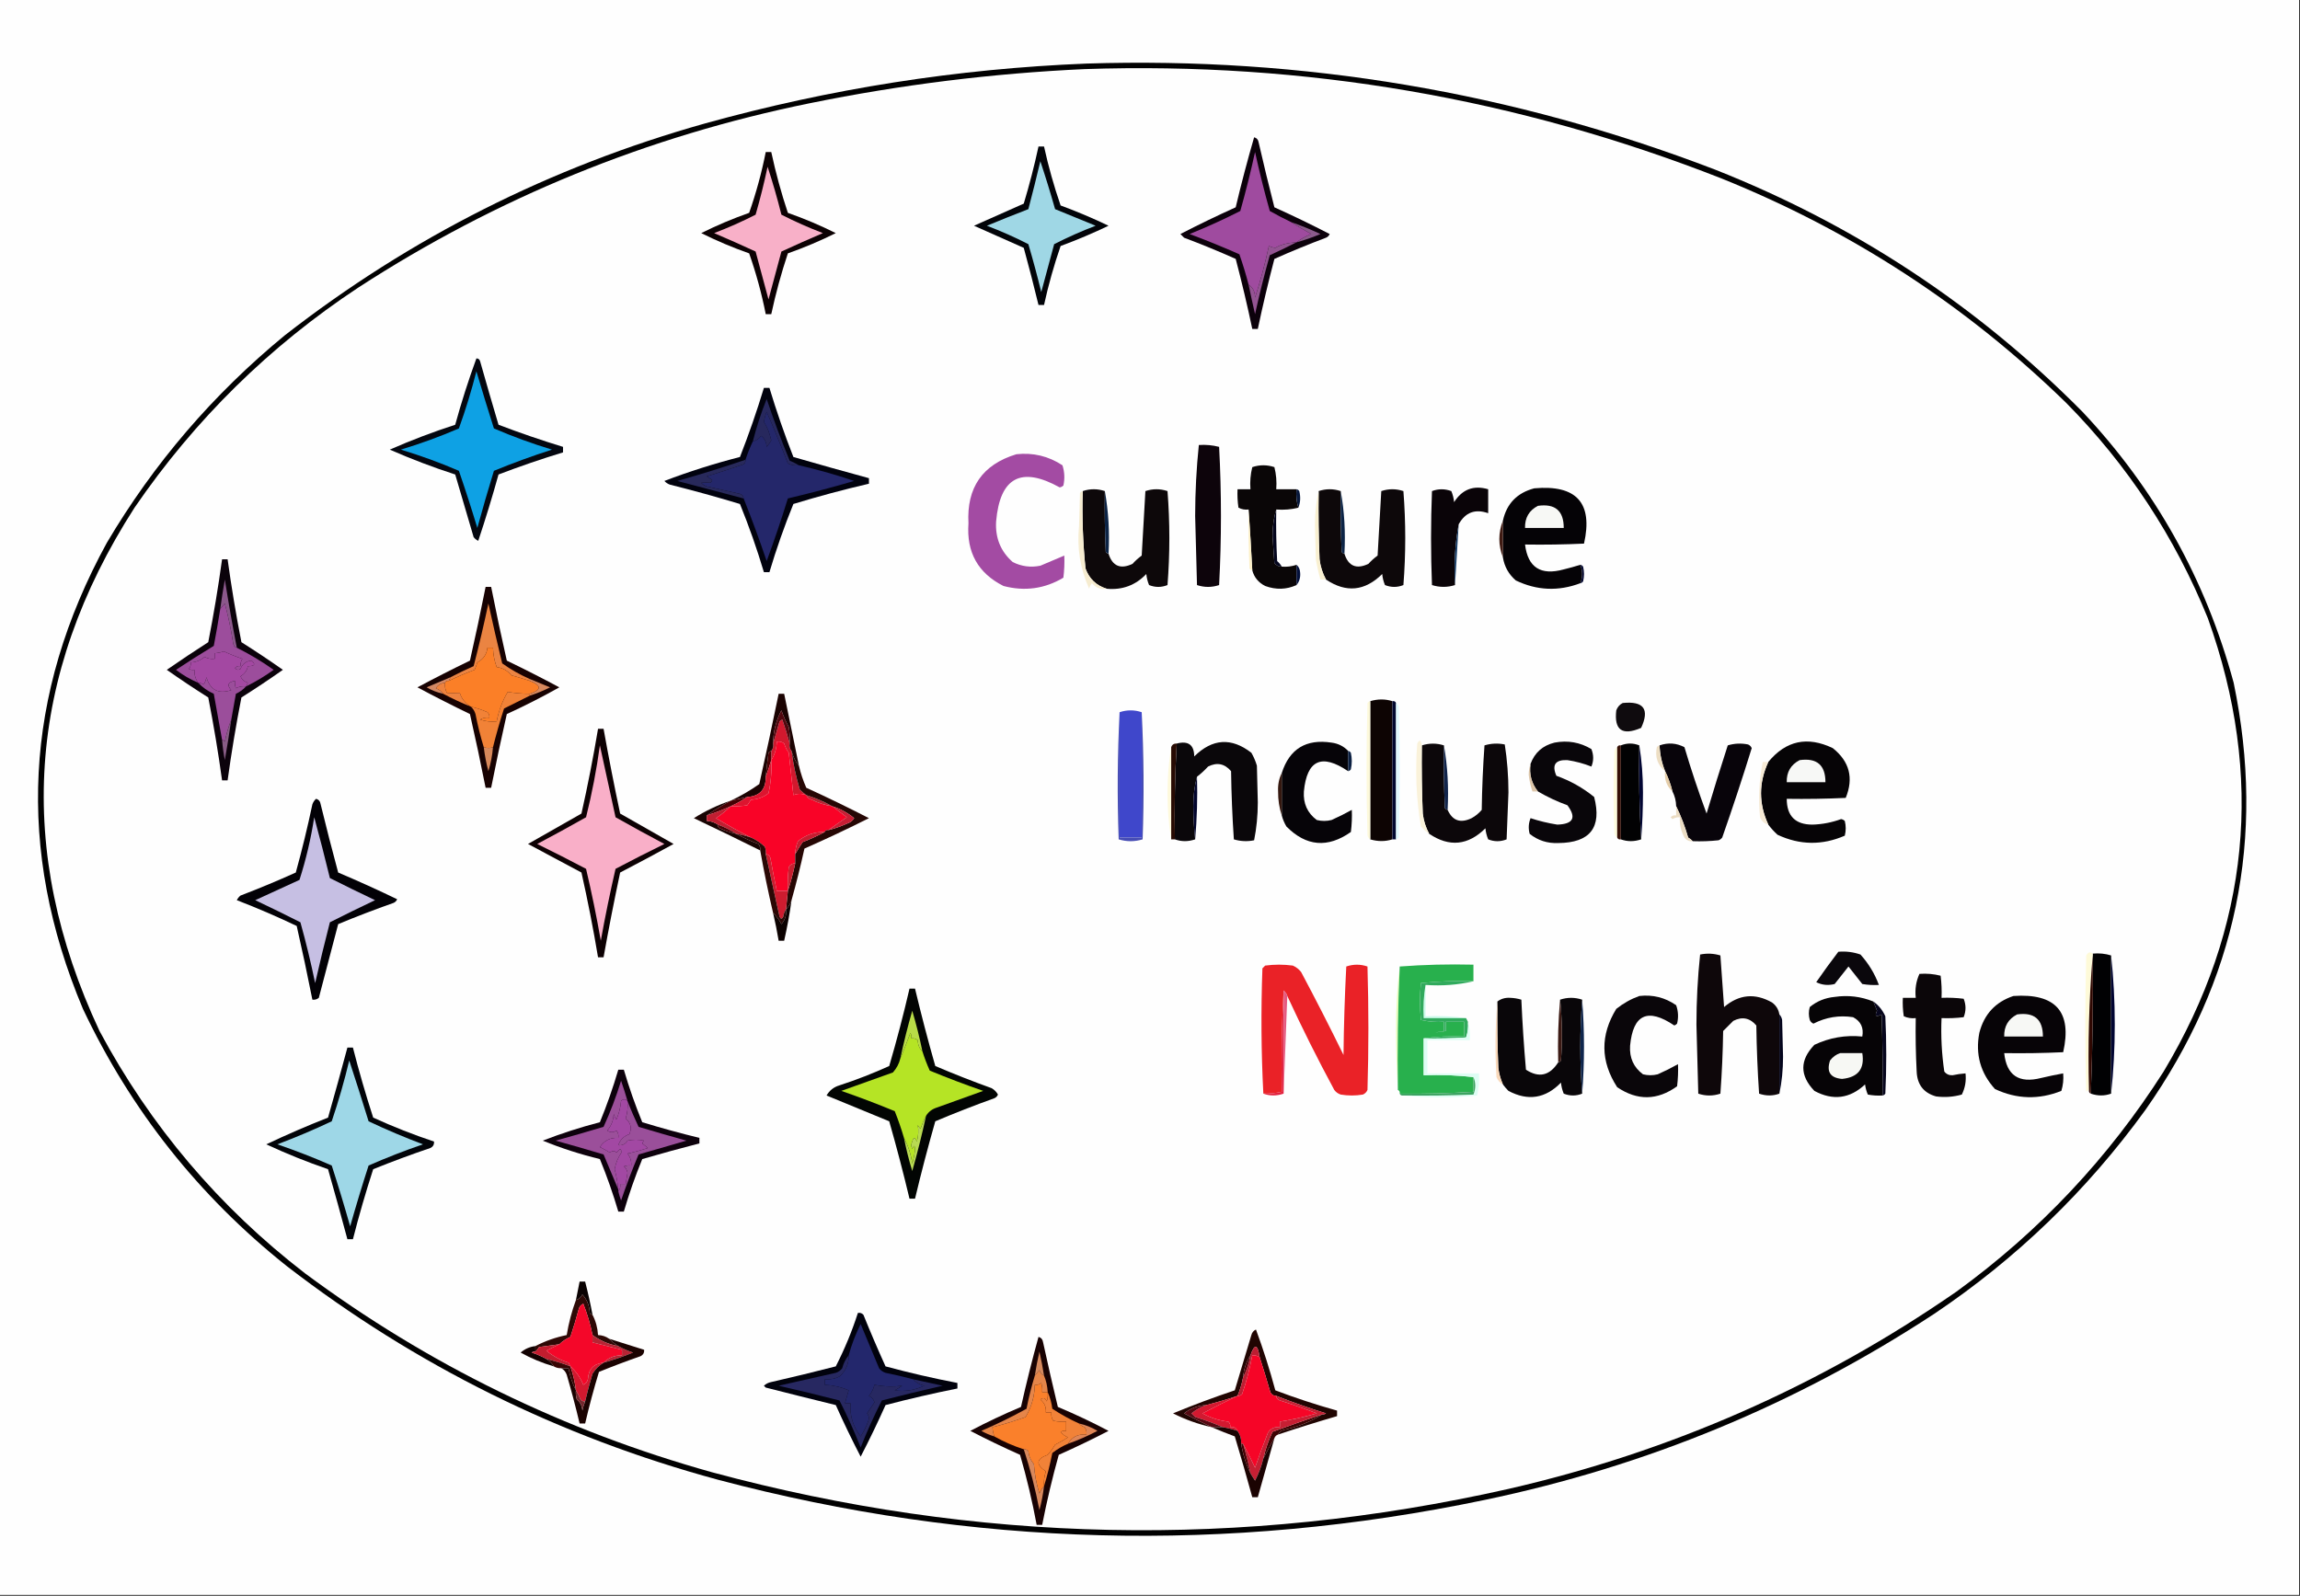 <?xml version="1.0" encoding="UTF-8"?>
<!DOCTYPE svg PUBLIC "-//W3C//DTD SVG 1.1//EN" "http://www.w3.org/Graphics/SVG/1.1/DTD/svg11.dtd">
<svg xmlns="http://www.w3.org/2000/svg" version="1.1" width="1248px" height="866px" style="shape-rendering:geometricPrecision; text-rendering:geometricPrecision; image-rendering:optimizeQuality; fill-rule:evenodd; clip-rule:evenodd" xmlns:xlink="http://www.w3.org/1999/xlink">
<rect width="100%" height="100%" fill="#333333" stroke="none"/>
<g><path style="opacity:1" fill="#fefefe" d="M -0.5,-0.5 C 415.5,-0.5 831.5,-0.5 1247.5,-0.5C 1247.5,288.167 1247.5,576.833 1247.5,865.5C 831.5,865.5 415.5,865.5 -0.5,865.5C -0.5,576.833 -0.5,288.167 -0.5,-0.5 Z"/></g>
<g><path style="opacity:1" fill="#010101" d="M 589.5,34.5 C 707.1,30.767 820.766,49.933 930.5,92C 1006.38,121.995 1072.88,165.828 1130,223.5C 1169.49,265.454 1196.82,314.454 1212,370.5C 1229.53,454.868 1213.53,532.201 1164,602.5C 1132.33,646.169 1094.17,683.002 1049.5,713C 974.775,762.01 893.442,795.677 805.5,814C 665.945,843.181 527.279,839.515 389.5,803C 303.469,779.65 225.469,740.983 155.5,687C 107.809,648.989 70.975,602.489 45,547.5C 8.625,461.109 12.958,376.775 58,294.5C 83.479,251.45 115.646,213.95 154.5,182C 222.652,128.922 298.652,90.589 382.5,67C 450.38,48.13 519.38,37.296 589.5,34.5 Z"/></g>
<g><path style="opacity:1" fill="#fefefe" d="M 588.5,37.5 C 708.016,33.474 823.349,53.308 934.5,97C 1004.81,125.38 1066.98,165.88 1121,218.5C 1154.41,252.29 1180.07,291.29 1198,335.5C 1228.79,421.31 1220.79,503.31 1174,581.5C 1144.11,628.397 1106.61,668.231 1061.5,701C 987.613,752.101 906.613,787.768 818.5,808C 673.743,840.646 529.743,837.646 386.5,799C 305.851,776.506 232.184,740.506 165.5,691C 118.87,655.049 81.703,611.215 54,559.5C 8.071,461.317 14.404,366.65 73,275.5C 105.715,227.731 146.215,187.897 194.5,156C 269.632,107.273 351.299,73.94 439.5,56C 488.837,45.958 538.503,39.791 588.5,37.5 Z"/></g>
<g><path style="opacity:1" fill="#020409" d="M 563.5,79.5 C 564.5,79.5 565.5,79.5 566.5,79.5C 568.879,90.352 571.879,101.019 575.5,111.5C 584.436,114.803 593.102,118.47 601.5,122.5C 593.102,126.53 584.436,130.197 575.5,133.5C 571.879,143.981 568.879,154.648 566.5,165.5C 565.5,165.5 564.5,165.5 563.5,165.5C 560.993,155.137 558.326,144.804 555.5,134.5C 546.428,130.483 537.428,126.483 528.5,122.5C 537.428,118.517 546.428,114.517 555.5,110.5C 558.579,100.265 561.245,89.932 563.5,79.5 Z"/></g>
<g><path style="opacity:1" fill="#9fd7e5" d="M 564.5,87.5 C 567.33,95.999 569.997,104.665 572.5,113.5C 579.833,116.5 587.167,119.5 594.5,122.5C 586.786,125.442 579.286,128.775 572,132.5C 569.667,141.167 567.333,149.833 565,158.5C 562.87,149.776 560.536,141.11 558,132.5C 550.714,128.775 543.214,125.442 535.5,122.5C 542.967,119.4 550.467,116.4 558,113.5C 560.276,104.843 562.443,96.176 564.5,87.5 Z"/></g>
<g><path style="opacity:1" fill="#0c010b" d="M 680.5,74.5 C 681.931,74.881 682.764,75.881 683,77.5C 685.679,89.214 688.512,100.881 691.5,112.5C 701.68,117.091 711.68,121.924 721.5,127C 721.095,127.945 720.428,128.612 719.5,129C 710.044,132.562 700.711,136.395 691.5,140.5C 688.184,153.098 685.184,165.764 682.5,178.5C 681.5,178.5 680.5,178.5 679.5,178.5C 676.816,165.764 673.816,153.098 670.5,140.5C 661.289,136.395 651.956,132.562 642.5,129C 641.833,128.333 641.167,127.667 640.5,127C 650.347,121.91 660.347,117.077 670.5,112.5C 673.527,99.723 676.861,87.056 680.5,74.5 Z"/></g>
<g><path style="opacity:1" fill="#0c0103" d="M 415.5,82.5 C 416.5,82.5 417.5,82.5 418.5,82.5C 420.894,93.679 423.894,104.679 427.5,115.5C 436.491,118.67 445.158,122.336 453.5,126.5C 445.158,130.664 436.491,134.33 427.5,137.5C 423.894,148.321 420.894,159.321 418.5,170.5C 417.5,170.5 416.5,170.5 415.5,170.5C 413.277,159.273 410.277,148.273 406.5,137.5C 397.509,134.33 388.842,130.664 380.5,126.5C 388.842,122.336 397.509,118.67 406.5,115.5C 410.277,104.727 413.277,93.727 415.5,82.5 Z"/></g>
<g><path style="opacity:1" fill="#f8b0c8" d="M 416.5,90.5 C 419.286,98.959 421.786,107.626 424,116.5C 431.286,120.225 438.786,123.558 446.5,126.5C 438.917,129.746 431.417,133.079 424,136.5C 421.667,145.167 419.333,153.833 417,162.5C 414.667,153.833 412.333,145.167 410,136.5C 402.583,133.079 395.083,129.746 387.5,126.5C 395.214,123.558 402.714,120.225 410,116.5C 412.484,107.899 414.65,99.232 416.5,90.5 Z"/></g>
<g><path style="opacity:1" fill="#8c5a8c" d="M 700.5,120.5 C 705.925,122.377 711.259,124.544 716.5,127C 712.244,128.807 707.911,130.307 703.5,131.5C 705.792,129.71 708.459,128.21 711.5,127C 707.678,124.913 704.011,122.747 700.5,120.5 Z"/></g>
<g><path style="opacity:1" fill="#9f4b9f" d="M 700.5,120.5 C 704.011,122.747 707.678,124.913 711.5,127C 708.459,128.21 705.792,129.71 703.5,131.5C 698.742,131.737 694.908,132.737 692,134.5C 690.774,134.355 689.607,134.022 688.5,133.5C 686.483,142.911 683.983,152.244 681,161.5C 681.042,158.399 679.875,156.066 677.5,154.5C 676.064,148.921 674.397,143.421 672.5,138C 663.614,134.057 654.614,130.39 645.5,127C 654.891,123.219 664.058,119.053 673,114.5C 675.976,103.929 678.643,93.262 681,82.5C 683.357,93.262 686.024,103.929 689,114.5C 692.816,116.657 696.649,118.657 700.5,120.5 Z"/></g>
<g><path style="opacity:1" fill="#935492" d="M 703.5,131.5 C 698.796,133.912 693.962,136.246 689,138.5C 686.02,149.087 683.353,159.754 681,170.5C 679.767,165.166 678.6,159.833 677.5,154.5C 679.875,156.066 681.042,158.399 681,161.5C 683.983,152.244 686.483,142.911 688.5,133.5C 689.607,134.022 690.774,134.355 692,134.5C 694.908,132.737 698.742,131.737 703.5,131.5 Z"/></g>
<g><path style="opacity:1" fill="#040710" d="M 258.5,194.5 C 259.497,194.47 260.164,194.97 260.5,196C 263.757,207.528 267.09,219.028 270.5,230.5C 282.043,234.903 293.71,238.903 305.5,242.5C 305.5,243.5 305.5,244.5 305.5,245.5C 293.71,249.097 282.043,253.097 270.5,257.5C 267.139,269.614 263.473,281.614 259.5,293.5C 258.522,293.023 257.689,292.357 257,291.5C 253.667,280.167 250.333,268.833 247,257.5C 234.916,253.584 223.083,249.084 211.5,244C 223.083,238.916 234.916,234.416 247,230.5C 250.344,218.302 254.178,206.302 258.5,194.5 Z"/></g>
<g><path style="opacity:1" fill="#01020e" d="M 414.5,210.5 C 415.5,210.5 416.5,210.5 417.5,210.5C 421.334,223.169 425.667,235.669 430.5,248C 444.156,251.942 457.823,255.775 471.5,259.5C 471.5,260.5 471.5,261.5 471.5,262.5C 457.716,265.696 444.049,269.363 430.5,273.5C 425.567,285.633 421.234,297.966 417.5,310.5C 416.5,310.5 415.5,310.5 414.5,310.5C 410.766,297.966 406.433,285.633 401.5,273.5C 388.925,269.698 376.258,266.198 363.5,263C 362.328,262.581 361.328,261.915 360.5,261C 373.863,255.906 387.529,251.572 401.5,248C 406.333,235.669 410.666,223.169 414.5,210.5 Z"/></g>
<g><path style="opacity:1" fill="#27285d" d="M 433.5,252.5 C 431.396,252.799 429.396,252.466 427.5,251.5C 423.839,242.036 420.006,232.703 416,223.5C 415.296,225.278 414.796,227.112 414.5,229C 416.215,231.483 417.548,234.816 418.5,239C 417.789,240.255 416.956,241.421 416,242.5C 415.887,240.026 414.887,238.026 413,236.5C 411.871,238.141 410.371,239.141 408.5,239.5C 410.494,231.686 412.994,224.019 416,216.5C 419.778,227.838 423.945,239.005 428.5,250C 430.315,250.757 431.981,251.59 433.5,252.5 Z"/></g>
<g><path style="opacity:1" fill="#24276a" d="M 433.5,252.5 C 443.632,254.821 453.632,257.654 463.5,261C 451.567,264.483 439.567,267.65 427.5,270.5C 423.974,281.91 420.141,293.243 416,304.5C 412.12,293.023 407.953,281.69 403.5,270.5C 403.423,269.25 402.756,268.417 401.5,268C 395.507,266.67 389.507,265.337 383.5,264C 382.328,263.581 381.328,262.915 380.5,262C 382.207,261.805 383.874,261.805 385.5,262C 385.957,261.586 386.291,261.086 386.5,260.5C 385.5,259.833 384.5,259.167 383.5,258.5C 390.152,256.44 396.819,254.273 403.5,252C 404.252,251.329 404.586,250.496 404.5,249.5C 405.658,246.011 406.991,242.678 408.5,239.5C 410.371,239.141 411.871,238.141 413,236.5C 414.887,238.026 415.887,240.026 416,242.5C 416.956,241.421 417.789,240.255 418.5,239C 417.548,234.816 416.215,231.483 414.5,229C 414.796,227.112 415.296,225.278 416,223.5C 420.006,232.703 423.839,242.036 427.5,251.5C 429.396,252.466 431.396,252.799 433.5,252.5 Z"/></g>
<g><path style="opacity:1" fill="#0ea1e4" d="M 258.5,201.5 C 261.529,211.761 264.695,222.095 268,232.5C 278.253,236.919 288.753,240.752 299.5,244C 288.823,247.425 278.323,251.259 268,255.5C 264.847,265.777 261.847,276.11 259,286.5C 255.865,276.094 252.531,265.761 249,255.5C 238.747,251.081 228.247,247.248 217.5,244C 228.247,240.752 238.747,236.919 249,232.5C 252.675,222.31 255.841,211.977 258.5,201.5 Z"/></g>
<g><path style="opacity:1" fill="#0d040b" d="M 650.5,241.5 C 654.24,241.241 657.906,241.574 661.5,242.5C 662.833,267.5 662.833,292.5 661.5,317.5C 657.5,318.833 653.5,318.833 649.5,317.5C 649.167,305 648.833,292.5 648.5,280C 648.519,266.944 649.186,254.11 650.5,241.5 Z"/></g>
<g><path style="opacity:1" fill="#0a0607" d="M 703.5,265.5 C 703.187,269.042 703.521,272.375 704.5,275.5C 700.702,276.483 696.702,276.817 692.5,276.5C 691.173,280.951 690.506,285.784 690.5,291C 690.833,295.833 691.167,300.667 691.5,305.5C 692.524,306.853 693.857,307.52 695.5,307.5C 698.279,307.721 700.946,307.388 703.5,306.5C 703.5,310.167 703.5,313.833 703.5,317.5C 698.039,319.974 692.372,320.141 686.5,318C 682.843,316.149 680.51,313.316 679.5,309.5C 678.924,298.35 678.257,287.35 677.5,276.5C 675.533,276.739 673.699,276.406 672,275.5C 671.502,272.183 671.335,268.85 671.5,265.5C 673.833,265.5 676.167,265.5 678.5,265.5C 678.176,261.445 678.509,257.445 679.5,253.5C 683.5,252.167 687.5,252.167 691.5,253.5C 692.491,257.445 692.824,261.445 692.5,265.5C 696.167,265.5 699.833,265.5 703.5,265.5 Z"/></g>
<g><path style="opacity:1" fill="#28295b" d="M 404.5,249.5 C 404.586,250.496 404.252,251.329 403.5,252C 396.819,254.273 390.152,256.44 383.5,258.5C 384.5,259.167 385.5,259.833 386.5,260.5C 386.291,261.086 385.957,261.586 385.5,262C 383.874,261.805 382.207,261.805 380.5,262C 381.328,262.915 382.328,263.581 383.5,264C 389.507,265.337 395.507,266.67 401.5,268C 402.756,268.417 403.423,269.25 403.5,270.5C 391.518,267.338 379.518,264.171 367.5,261C 379.964,257.477 392.297,253.644 404.5,249.5 Z"/></g>
<g><path style="opacity:1" fill="#0a0408" d="M 791.5,284.5 C 789.523,295.116 788.856,306.116 789.5,317.5C 785.333,318.803 781.166,318.803 777,317.5C 776.333,300.5 776.333,283.5 777,266.5C 780.468,265.197 783.968,265.197 787.5,266.5C 788.308,268.423 788.808,270.423 789,272.5C 793.452,265.517 799.618,263.184 807.5,265.5C 807.5,269.833 807.5,274.167 807.5,278.5C 800.463,276.02 795.13,278.02 791.5,284.5 Z"/></g>
<g><path style="opacity:1" fill="#050306" d="M 857.5,306.5 C 858.833,309.833 858.833,313.167 857.5,316.5C 845.604,320.984 833.937,320.484 822.5,315C 818.63,311.645 816.297,307.479 815.5,302.5C 815.5,295.833 815.5,289.167 815.5,282.5C 817.546,273.285 823.213,267.452 832.5,265C 855.467,262.951 864.467,272.951 859.5,295C 848.839,295.5 838.172,295.667 827.5,295.5C 829.022,307.951 836.022,312.451 848.5,309C 851.546,308.261 854.546,307.428 857.5,306.5 Z"/></g>
<g><path style="opacity:1" fill="#0d080a" d="M 599.5,266.5 C 599.333,277.505 599.5,288.505 600,299.5C 600.383,300.056 600.883,300.389 601.5,300.5C 603.647,307.236 607.981,309.07 614.5,306C 616.017,304.315 617.684,302.815 619.5,301.5C 620.167,289.833 620.833,278.167 621.5,266.5C 625.5,265.167 629.5,265.167 633.5,266.5C 634.833,283.5 634.833,300.5 633.5,317.5C 630.167,318.833 626.833,318.833 623.5,317.5C 622.692,315.577 622.192,313.577 622,311.5C 616.144,317.62 608.977,320.286 600.5,319.5C 594.861,317.757 591.027,314.09 589,308.5C 587.591,294.551 587.091,280.551 587.5,266.5C 591.5,265.167 595.5,265.167 599.5,266.5 Z"/></g>
<g><path style="opacity:1" fill="#0d080a" d="M 727.5,266.5 C 727.333,277.505 727.5,288.505 728,299.5C 728.383,300.056 728.883,300.389 729.5,300.5C 731.647,307.236 735.981,309.07 742.5,306C 744.017,304.315 745.684,302.815 747.5,301.5C 748.167,289.833 748.833,278.167 749.5,266.5C 753.5,265.167 757.5,265.167 761.5,266.5C 762.833,283.5 762.833,300.5 761.5,317.5C 758.167,318.833 754.833,318.833 751.5,317.5C 750.692,315.577 750.192,313.577 750,311.5C 740.579,320.825 730.412,321.825 719.5,314.5C 717.651,311.117 716.484,307.45 716,303.5C 715.5,291.171 715.333,278.838 715.5,266.5C 719.5,265.167 723.5,265.167 727.5,266.5 Z"/></g>
<g><path style="opacity:1" fill="#08183c" d="M 703.5,265.5 C 704.117,265.611 704.617,265.944 705,266.5C 705.805,269.696 705.638,272.696 704.5,275.5C 703.521,272.375 703.187,269.042 703.5,265.5 Z"/></g>
<g><path style="opacity:1" fill="#0c2446" d="M 599.5,266.5 C 601.478,277.451 602.144,288.784 601.5,300.5C 600.883,300.389 600.383,300.056 600,299.5C 599.5,288.505 599.333,277.505 599.5,266.5 Z"/></g>
<g><path style="opacity:1" fill="#0c2446" d="M 727.5,266.5 C 729.478,277.451 730.144,288.784 729.5,300.5C 728.883,300.389 728.383,300.056 728,299.5C 727.5,288.505 727.333,277.505 727.5,266.5 Z"/></g>
<g><path style="opacity:1" fill="#f7f8f5" d="M 834.5,274.5 C 843.85,273.19 848.517,277.19 848.5,286.5C 841.5,286.5 834.5,286.5 827.5,286.5C 827.36,280.991 829.693,276.991 834.5,274.5 Z"/></g>
<g><path style="opacity:1" fill="#05061e" d="M 692.5,276.5 C 692.334,285.839 692.5,295.173 693,304.5C 694.045,305.373 694.878,306.373 695.5,307.5C 693.857,307.52 692.524,306.853 691.5,305.5C 691.167,300.667 690.833,295.833 690.5,291C 690.506,285.784 691.173,280.951 692.5,276.5 Z"/></g>
<g><path style="opacity:1" fill="#fdf0c7" d="M 677.5,276.5 C 678.257,287.35 678.924,298.35 679.5,309.5C 678.883,309.389 678.383,309.056 678,308.5C 677.5,297.839 677.333,287.172 677.5,276.5 Z"/></g>
<g><path style="opacity:1" fill="#f9f0d1" d="M 715.5,266.5 C 715.333,278.838 715.5,291.171 716,303.5C 716.484,307.45 717.651,311.117 719.5,314.5C 718.5,314.5 717.5,314.5 716.5,314.5C 715.454,310.916 714.621,307.25 714,303.5C 713.833,297.333 713.667,291.167 713.5,285C 713.504,278.462 714.17,272.295 715.5,266.5 Z"/></g>
<g><path style="opacity:1" fill="#133a65" d="M 791.5,284.5 C 790.854,295.599 790.187,306.599 789.5,317.5C 788.856,306.116 789.523,295.116 791.5,284.5 Z"/></g>
<g><path style="opacity:1" fill="#401b13" d="M 815.5,282.5 C 815.5,289.167 815.5,295.833 815.5,302.5C 812.892,295.843 812.892,289.176 815.5,282.5 Z"/></g>
<g><path style="opacity:1" fill="#04113c" d="M 703.5,306.5 C 704.765,307.514 705.431,309.014 705.5,311C 705.664,313.544 704.997,315.71 703.5,317.5C 703.5,313.833 703.5,310.167 703.5,306.5 Z"/></g>
<g><path style="opacity:1" fill="#03072f" d="M 857.5,306.5 C 858.117,306.611 858.617,306.944 859,307.5C 859.667,310.167 859.667,312.833 859,315.5C 858.617,316.056 858.117,316.389 857.5,316.5C 858.833,313.167 858.833,309.833 857.5,306.5 Z"/></g>
<g><path style="opacity:1" fill="#f6ecd0" d="M 587.5,266.5 C 587.091,280.551 587.591,294.551 589,308.5C 591.027,314.09 594.861,317.757 600.5,319.5C 597.245,319.986 594.578,318.986 592.5,316.5C 591.749,317.376 591.249,318.376 591,319.5C 586.135,308.744 584.301,297.411 585.5,285.5C 585.667,279.5 585.833,273.5 586,267.5C 586.383,266.944 586.883,266.611 587.5,266.5 Z"/></g>
<g><path style="opacity:1" fill="#a34ba3" d="M 551.5,246.5 C 560.593,245.524 568.927,247.524 576.5,252.5C 577.659,256.122 577.825,259.789 577,263.5C 576.439,264.022 575.772,264.355 575,264.5C 554.071,252.883 542.571,259.049 540.5,283C 539.981,291.939 542.981,299.272 549.5,305C 554.232,307.401 559.232,308.068 564.5,307C 568.896,305.13 573.229,303.297 577.5,301.5C 577.666,305.514 577.499,309.514 577,313.5C 566.871,319.536 556.037,321.036 544.5,318C 530.686,311.054 524.352,299.721 525.5,284C 524.437,264.593 533.104,252.093 551.5,246.5 Z"/></g>
<g><path style="opacity:1" fill="#0b020b" d="M 120.5,303.5 C 121.5,303.5 122.5,303.5 123.5,303.5C 125.566,318.565 128.066,333.565 131,348.5C 138.659,353.337 146.159,358.337 153.5,363.5C 146.159,368.663 138.659,373.663 131,378.5C 128.066,393.435 125.566,408.435 123.5,423.5C 122.5,423.5 121.5,423.5 120.5,423.5C 118.432,408.426 115.932,393.426 113,378.5C 105.341,373.663 97.841,368.663 90.5,363.5C 97.877,358.389 105.377,353.389 113,348.5C 115.932,333.574 118.432,318.574 120.5,303.5 Z"/></g>
<g><path style="opacity:1" fill="#8b588b" d="M 128.5,351.5 C 127.351,351.209 126.684,350.376 126.5,349C 125.379,341.729 123.879,334.562 122,327.5C 121.148,328.571 120.315,329.571 119.5,330.5C 120.223,325.16 121.057,319.827 122,314.5C 123.958,326.917 126.125,339.251 128.5,351.5 Z"/></g>
<g><path style="opacity:1" fill="#9c4d9c" d="M 128.5,351.5 C 135.443,354.974 142.109,358.974 148.5,363.5C 143.727,366.952 138.727,369.952 133.5,372.5C 133.804,371.85 134.137,371.183 134.5,370.5C 132.565,369.932 131.232,368.765 130.5,367C 132.706,365.75 134.039,363.916 134.5,361.5C 138.211,361.53 138.878,360.53 136.5,358.5C 133.568,358.795 131.568,360.295 130.5,363C 129.365,363.749 128.365,363.583 127.5,362.5C 128.325,361.614 129.325,361.281 130.5,361.5C 130.421,360.07 130.754,358.736 131.5,357.5C 128.053,356.353 124.72,355.02 121.5,353.5C 119.865,354.046 118.199,354.38 116.5,354.5C 116.5,355.5 116.5,356.5 116.5,357.5C 114.533,357.739 112.699,357.406 111,356.5C 108.874,358.377 106.374,359.377 103.5,359.5C 103.67,360.822 103.337,361.989 102.5,363C 103.448,363.483 104.448,363.649 105.5,363.5C 105.4,366.108 106.067,368.442 107.5,370.5C 103.227,368.695 99.227,366.361 95.5,363.5C 102.249,359.042 109.082,354.708 116,350.5C 117.277,343.84 118.443,337.173 119.5,330.5C 120.315,329.571 121.148,328.571 122,327.5C 123.879,334.562 125.379,341.729 126.5,349C 126.684,350.376 127.351,351.209 128.5,351.5 Z"/></g>
<g><path style="opacity:1" fill="#a348a2" d="M 133.5,372.5 C 131.533,372.261 129.699,372.594 128,373.5C 127.51,372.207 127.343,370.873 127.5,369.5C 123.67,370.141 123.004,371.807 125.5,374.5C 118.543,376.798 114.043,374.464 112,367.5C 111.781,368.938 111.281,370.271 110.5,371.5C 109.583,370.873 108.583,370.539 107.5,370.5C 106.067,368.442 105.4,366.108 105.5,363.5C 104.448,363.649 103.448,363.483 102.5,363C 103.337,361.989 103.67,360.822 103.5,359.5C 106.374,359.377 108.874,358.377 111,356.5C 112.699,357.406 114.533,357.739 116.5,357.5C 116.5,356.5 116.5,355.5 116.5,354.5C 118.199,354.38 119.865,354.046 121.5,353.5C 124.72,355.02 128.053,356.353 131.5,357.5C 130.754,358.736 130.421,360.07 130.5,361.5C 129.325,361.281 128.325,361.614 127.5,362.5C 128.365,363.583 129.365,363.749 130.5,363C 131.568,360.295 133.568,358.795 136.5,358.5C 138.878,360.53 138.211,361.53 134.5,361.5C 134.039,363.916 132.706,365.75 130.5,367C 131.232,368.765 132.565,369.932 134.5,370.5C 134.137,371.183 133.804,371.85 133.5,372.5 Z"/></g>
<g><path style="opacity:1" fill="#170202" d="M 263.5,318.5 C 264.5,318.5 265.5,318.5 266.5,318.5C 269.139,331.861 271.972,345.194 275,358.5C 284.637,363.151 294.137,367.984 303.5,373C 294.23,378.218 284.73,383.052 275,387.5C 271.972,400.806 269.139,414.139 266.5,427.5C 265.5,427.5 264.5,427.5 263.5,427.5C 260.861,414.141 258.028,400.807 255,387.5C 245.394,382.855 235.894,378.022 226.5,373C 235.894,367.978 245.394,363.145 255,358.5C 258.028,345.193 260.861,331.859 263.5,318.5 Z"/></g>
<g><path style="opacity:1" fill="#eb8442" d="M 287.5,368.5 C 287.5,368.833 287.5,369.167 287.5,369.5C 284.239,368.425 280.905,367.425 277.5,366.5C 275.44,363.944 272.774,362.444 269.5,362C 268.261,358.636 267.594,355.136 267.5,351.5C 266.5,351.5 265.5,351.5 264.5,351.5C 264.093,355.085 262.26,357.752 259,359.5C 258.598,360.872 258.098,362.205 257.5,363.5C 252.699,365.318 248.032,367.318 243.5,369.5C 243.833,368.833 244.167,368.167 244.5,367.5C 248.53,365.403 252.697,363.403 257,361.5C 259.921,350.23 262.587,338.897 265,327.5C 267.373,338.365 269.873,349.198 272.5,360C 277.242,363.369 282.242,366.202 287.5,368.5 Z"/></g>
<g><path style="opacity:1" fill="#d38864" d="M 244.5,367.5 C 244.167,368.167 243.833,368.833 243.5,369.5C 242.508,369.328 241.842,369.662 241.5,370.5C 239.355,370.738 237.688,371.738 236.5,373.5C 238.184,374.15 239.517,375.15 240.5,376.5C 237.327,375.83 234.327,374.664 231.5,373C 235.855,371.154 240.188,369.321 244.5,367.5 Z"/></g>
<g><path style="opacity:1" fill="#fb7f27" d="M 287.5,369.5 C 293.956,372.036 293.956,374.37 287.5,376.5C 283.466,376.495 279.466,376.162 275.5,375.5C 272.634,380.34 270.634,385.674 269.5,391.5C 266.428,391.817 263.428,391.484 260.5,390.5C 262.045,389.548 263.712,389.215 265.5,389.5C 265.719,388.325 265.386,387.325 264.5,386.5C 261.567,385.195 258.567,384.195 255.5,383.5C 252.339,381.549 250.339,379.049 249.5,376C 247.189,376.155 244.856,376.155 242.5,376C 241.594,374.301 241.261,372.467 241.5,370.5C 241.842,369.662 242.508,369.328 243.5,369.5C 248.032,367.318 252.699,365.318 257.5,363.5C 258.098,362.205 258.598,360.872 259,359.5C 262.26,357.752 264.093,355.085 264.5,351.5C 265.5,351.5 266.5,351.5 267.5,351.5C 267.594,355.136 268.261,358.636 269.5,362C 272.774,362.444 275.44,363.944 277.5,366.5C 280.905,367.425 284.239,368.425 287.5,369.5 Z"/></g>
<g><path style="opacity:1" fill="#d9895e" d="M 287.5,368.5 C 291.145,369.987 294.812,371.487 298.5,373C 294.93,374.799 291.263,376.299 287.5,377.5C 287.5,377.167 287.5,376.833 287.5,376.5C 293.956,374.37 293.956,372.036 287.5,369.5C 287.5,369.167 287.5,368.833 287.5,368.5 Z"/></g>
<g><path style="opacity:1" fill="#ee823e" d="M 241.5,370.5 C 241.261,372.467 241.594,374.301 242.5,376C 244.856,376.155 247.189,376.155 249.5,376C 250.339,379.049 252.339,381.549 255.5,383.5C 250.311,381.403 245.311,379.07 240.5,376.5C 239.517,375.15 238.184,374.15 236.5,373.5C 237.688,371.738 239.355,370.738 241.5,370.5 Z"/></g>
<g><path style="opacity:1" fill="#0d0403" d="M 755.5,380.5 C 755.5,405.5 755.5,430.5 755.5,455.5C 751.633,456.726 747.633,456.726 743.5,455.5C 743.5,430.5 743.5,405.5 743.5,380.5C 747.633,379.274 751.633,379.274 755.5,380.5 Z"/></g>
<g><path style="opacity:1" fill="#0f0b0e" d="M 880.5,381.5 C 891.872,380.351 895.205,384.851 890.5,395C 880.266,399.402 875.766,396.236 877,385.5C 877.69,383.65 878.856,382.316 880.5,381.5 Z"/></g>
<g><path style="opacity:1" fill="#01082f" d="M 755.5,380.5 C 756.492,380.328 757.158,380.662 757.5,381.5C 757.5,406.167 757.5,430.833 757.5,455.5C 756.833,455.5 756.167,455.5 755.5,455.5C 755.5,430.5 755.5,405.5 755.5,380.5 Z"/></g>
<g><path style="opacity:1" fill="#9b4e9b" d="M 133.5,372.5 C 132,374.179 130.167,375.512 128,376.5C 127.118,381.179 126.285,385.846 125.5,390.5C 124.022,394.285 122.855,398.285 122,402.5C 121.617,401.944 121.117,401.611 120.5,401.5C 119.007,393.212 117.507,384.879 116,376.5C 112.709,375.025 109.875,373.025 107.5,370.5C 108.583,370.539 109.583,370.873 110.5,371.5C 111.281,370.271 111.781,368.938 112,367.5C 114.043,374.464 118.543,376.798 125.5,374.5C 123.004,371.807 123.67,370.141 127.5,369.5C 127.343,370.873 127.51,372.207 128,373.5C 129.699,372.594 131.533,372.261 133.5,372.5 Z"/></g>
<g><path style="opacity:1" fill="#fdf9db" d="M 743.5,380.5 C 743.5,405.5 743.5,430.5 743.5,455.5C 742.778,455.082 742.278,454.416 742,453.5C 741.333,429.5 741.333,405.5 742,381.5C 742.383,380.944 742.883,380.611 743.5,380.5 Z"/></g>
<g><path style="opacity:1" fill="#e1fafe" d="M 757.5,381.5 C 758.222,381.918 758.722,382.584 759,383.5C 759.667,407.167 759.667,430.833 759,454.5C 758.617,455.056 758.117,455.389 757.5,455.5C 757.5,430.833 757.5,406.167 757.5,381.5 Z"/></g>
<g><path style="opacity:1" fill="#3f47cb" d="M 619.5,386.5 C 619.5,409.167 619.5,431.833 619.5,454.5C 615.5,454.5 611.5,454.5 607.5,454.5C 607.5,431.833 607.5,409.167 607.5,386.5C 611.5,385.167 615.5,385.167 619.5,386.5 Z"/></g>
<g><path style="opacity:1" fill="#885d86" d="M 125.5,390.5 C 124.443,397.84 123.277,405.173 122,412.5C 121.281,408.855 120.781,405.188 120.5,401.5C 121.117,401.611 121.617,401.944 122,402.5C 122.855,398.285 124.022,394.285 125.5,390.5 Z"/></g>
<g><path style="opacity:1" fill="#f18237" d="M 287.5,376.5 C 287.5,376.833 287.5,377.167 287.5,377.5C 282.937,379.814 278.271,382.147 273.5,384.5C 271.236,391.523 269.236,398.523 267.5,405.5C 266.027,406.071 264.36,406.071 262.5,405.5C 260.717,399.701 259.217,393.701 258,387.5C 257.52,385.867 256.687,384.534 255.5,383.5C 258.567,384.195 261.567,385.195 264.5,386.5C 265.386,387.325 265.719,388.325 265.5,389.5C 263.712,389.215 262.045,389.548 260.5,390.5C 263.428,391.484 266.428,391.817 269.5,391.5C 270.634,385.674 272.634,380.34 275.5,375.5C 279.466,376.162 283.466,376.495 287.5,376.5 Z"/></g>
<g><path style="opacity:1" fill="#464cb4" d="M 607.5,386.5 C 607.5,409.167 607.5,431.833 607.5,454.5C 611.5,454.5 615.5,454.5 619.5,454.5C 619.5,431.833 619.5,409.167 619.5,386.5C 620.663,409.33 620.83,432.33 620,455.5C 615.667,456.833 611.333,456.833 607,455.5C 606.17,432.33 606.337,409.33 607.5,386.5 Z"/></g>
<g><path style="opacity:1" fill="#d1192e" d="M 428.5,403.5 C 428.232,405.099 428.566,406.432 429.5,407.5C 430.424,414.622 431.924,421.622 434,428.5C 435.145,429.636 436.312,430.636 437.5,431.5C 435.119,430.58 432.786,430.58 430.5,431.5C 429.708,423.827 428.875,416.161 428,408.5C 426.885,407 426.052,405.333 425.5,403.5C 424.311,402.571 422.978,402.238 421.5,402.5C 421.396,406.207 420.396,409.54 418.5,412.5C 418.5,410.833 418.5,409.167 418.5,407.5C 419.434,406.432 419.768,405.099 419.5,403.5C 420.641,399.623 421.808,395.623 423,391.5C 423.414,391.043 423.914,390.709 424.5,390.5C 426.01,394.899 427.343,399.232 428.5,403.5 Z"/></g>
<g><path style="opacity:1" fill="#0a070a" d="M 649.5,421.5 C 648.172,426.456 647.505,431.789 647.5,437.5C 647.542,443.547 647.876,449.547 648.5,455.5C 644.732,456.787 641.065,456.787 637.5,455.5C 637.181,438.09 637.515,420.756 638.5,403.5C 644.772,401.87 647.939,404.203 648,410.5C 657.845,400.773 668.179,400.106 679,408.5C 680.275,410.717 681.275,413.051 682,415.5C 682.167,422.167 682.333,428.833 682.5,435.5C 682.48,442.572 681.813,449.405 680.5,456C 676.775,456.76 673.108,456.593 669.5,455.5C 668.667,443.18 668.167,430.847 668,418.5C 664.491,414.387 660.324,413.554 655.5,416C 653.63,418.04 651.63,419.873 649.5,421.5 Z"/></g>
<g><path style="opacity:1" fill="#060408" d="M 731.5,407.5 C 731.5,411.167 731.5,414.833 731.5,418.5C 717.135,408.77 709.135,412.436 707.5,429.5C 707.074,436.037 709.408,441.204 714.5,445C 717.167,445.667 719.833,445.667 722.5,445C 726.33,443.298 729.996,441.465 733.5,439.5C 733.666,443.514 733.499,447.514 733,451.5C 720.418,460.356 708.752,459.356 698,448.5C 696.878,446.593 696.045,444.593 695.5,442.5C 695.5,434.833 695.5,427.167 695.5,419.5C 699.695,406.393 708.695,400.893 722.5,403C 726.11,403.472 729.11,404.972 731.5,407.5 Z"/></g>
<g><path style="opacity:1" fill="#09060a" d="M 834.5,429.5 C 831.007,425.153 829.673,420.153 830.5,414.5C 832.756,408.416 837.089,404.583 843.5,403C 850.665,401.648 857.332,402.814 863.5,406.5C 864.787,409.709 864.787,412.875 863.5,416C 859.414,414.367 855.08,413.201 850.5,412.5C 843.941,412.217 841.941,415.05 844.5,421C 852.029,423.679 858.863,427.512 865,432.5C 869.293,449.055 862.793,457.389 845.5,457.5C 839.633,457.747 834.466,456.08 830,452.5C 829.223,449.571 829.39,446.737 830.5,444C 835.136,445.536 839.97,446.703 845,447.5C 853.664,447.219 855.498,443.719 850.5,437C 844.889,434.969 839.556,432.469 834.5,429.5 Z"/></g>
<g><path style="opacity:1" fill="#060406" d="M 959.5,447.5 C 954.226,436.171 954.226,424.838 959.5,413.5C 969.055,401.883 980.722,399.383 994.5,406C 1003.57,413.236 1005.9,422.236 1001.5,433C 990.839,433.5 980.172,433.667 969.5,433.5C 969.522,442.855 974.188,447.522 983.5,447.5C 988.83,447.334 993.997,446.334 999,444.5C 999.772,444.645 1000.44,444.978 1001,445.5C 1001.67,448.167 1001.67,450.833 1001,453.5C 988.738,458.829 976.572,458.663 964.5,453C 962.598,451.27 960.931,449.437 959.5,447.5 Z"/></g>
<g><path style="opacity:1" fill="#0c070a" d="M 783.5,404.5 C 783.333,415.838 783.5,427.172 784,438.5C 784.383,439.056 784.883,439.389 785.5,439.5C 788.133,445.402 792.466,446.902 798.5,444C 800.609,442.859 802.442,441.359 804,439.5C 804.167,427.819 804.667,416.152 805.5,404.5C 809.108,403.407 812.775,403.24 816.5,404C 817.818,412.435 818.485,421.102 818.5,430C 818.167,438.5 817.833,447 817.5,455.5C 814.167,456.833 810.833,456.833 807.5,455.5C 806.692,453.577 806.192,451.577 806,449.5C 796.579,458.825 786.412,459.825 775.5,452.5C 773.651,449.117 772.484,445.45 772,441.5C 771.5,429.171 771.333,416.838 771.5,404.5C 775.532,403.234 779.532,403.234 783.5,404.5 Z"/></g>
<g><path style="opacity:1" fill="#020203" d="M 889.5,404.5 C 889.182,421.577 889.515,438.577 890.5,455.5C 886.732,456.787 883.065,456.787 879.5,455.5C 879.5,438.5 879.5,421.5 879.5,404.5C 882.833,403.167 886.167,403.167 889.5,404.5 Z"/></g>
<g><path style="opacity:1" fill="#08040a" d="M 918.5,456.5 C 917.828,455.733 916.995,455.066 916,454.5C 914.296,448.539 912.129,442.872 909.5,437.5C 909.44,434.659 908.774,431.993 907.5,429.5C 906.538,425.605 905.204,421.939 903.5,418.5C 901.677,414.026 900.677,409.36 900.5,404.5C 905.212,402.884 909.712,403.217 914,405.5C 917.596,417.621 921.596,429.621 926,441.5C 929.67,429.167 933.503,416.833 937.5,404.5C 941.108,403.407 944.775,403.24 948.5,404C 949.428,404.388 950.095,405.055 950.5,406C 945.474,422.244 940.141,438.411 934.5,454.5C 933.975,455.192 933.308,455.692 932.5,456C 927.845,456.499 923.179,456.666 918.5,456.5 Z"/></g>
<g><path style="opacity:1" fill="#eddec3" d="M 900.5,404.5 C 900.677,409.36 901.677,414.026 903.5,418.5C 899.42,415.19 897.92,410.856 899,405.5C 899.383,404.944 899.883,404.611 900.5,404.5 Z"/></g>
<g><path style="opacity:1" fill="#faf2da" d="M 771.5,404.5 C 771.333,416.838 771.5,429.171 772,441.5C 772.484,445.45 773.651,449.117 775.5,452.5C 773.871,451.375 772.371,450.041 771,448.5C 768.481,433.702 767.814,418.702 769,403.5C 770.22,401.143 771.053,401.476 771.5,404.5 Z"/></g>
<g><path style="opacity:1" fill="#d8895b" d="M 262.5,405.5 C 264.36,406.071 266.027,406.071 267.5,405.5C 267.147,409.913 266.314,414.246 265,418.5C 263.843,414.218 263.01,409.884 262.5,405.5 Z"/></g>
<g><path style="opacity:1" fill="#f7f8f6" d="M 976.5,412.5 C 985.85,411.19 990.517,415.19 990.5,424.5C 983.5,424.5 976.5,424.5 969.5,424.5C 969.36,418.991 971.693,414.991 976.5,412.5 Z"/></g>
<g><path style="opacity:1" fill="#fefcde" d="M 877.5,405.5 C 877.5,421.833 877.5,438.167 877.5,454.5C 876.778,454.082 876.278,453.416 876,452.5C 875.333,437.5 875.333,422.5 876,407.5C 876.278,406.584 876.778,405.918 877.5,405.5 Z"/></g>
<g><path style="opacity:1" fill="#4b0103" d="M 418.5,407.5 C 418.5,409.167 418.5,410.833 418.5,412.5C 417.626,415.535 416.626,418.535 415.5,421.5C 415.917,417.165 416.417,412.832 417,408.5C 417.383,407.944 417.883,407.611 418.5,407.5 Z"/></g>
<g><path style="opacity:1" fill="#fef9dc" d="M 635.5,405.5 C 635.5,422.167 635.5,438.833 635.5,455.5C 634.169,447.528 633.502,439.194 633.5,430.5C 633.502,421.806 634.169,413.472 635.5,405.5 Z"/></g>
<g><path style="opacity:1" fill="#280b03" d="M 638.5,403.5 C 637.515,420.756 637.181,438.09 637.5,455.5C 636.833,455.5 636.167,455.5 635.5,455.5C 635.5,438.833 635.5,422.167 635.5,405.5C 635.973,404.094 636.973,403.427 638.5,403.5 Z"/></g>
<g><path style="opacity:1" fill="#12254c" d="M 783.5,404.5 C 785.478,415.785 786.145,427.452 785.5,439.5C 784.883,439.389 784.383,439.056 784,438.5C 783.5,427.172 783.333,415.838 783.5,404.5 Z"/></g>
<g><path style="opacity:1" fill="#350f06" d="M 879.5,404.5 C 879.5,421.5 879.5,438.5 879.5,455.5C 878.508,455.672 877.842,455.338 877.5,454.5C 877.5,438.167 877.5,421.833 877.5,405.5C 877.842,404.662 878.508,404.328 879.5,404.5 Z"/></g>
<g><path style="opacity:1" fill="#020633" d="M 889.5,404.5 C 890.831,412.639 891.498,421.139 891.5,430C 891.5,438.673 891.166,447.173 890.5,455.5C 889.515,438.577 889.182,421.577 889.5,404.5 Z"/></g>
<g><path style="opacity:1" fill="#1b0302" d="M 433.5,415.5 C 431.578,413.207 430.245,410.541 429.5,407.5C 428.566,406.432 428.232,405.099 428.5,403.5C 428.665,400.482 428.498,397.482 428,394.5C 426.409,391.648 425.076,388.648 424,385.5C 421.043,391.114 419.543,397.114 419.5,403.5C 419.768,405.099 419.434,406.432 418.5,407.5C 417.883,407.611 417.383,407.944 417,408.5C 416.417,412.832 415.917,417.165 415.5,421.5C 415.607,428.39 412.274,432.056 405.5,432.5C 402.5,433.167 399.5,433.833 396.5,434.5C 401.923,431.967 407.09,428.967 412,425.5C 415.662,409.186 419.162,392.853 422.5,376.5C 423.5,376.5 424.5,376.5 425.5,376.5C 428.167,389.501 430.834,402.501 433.5,415.5 Z"/></g>
<g><path style="opacity:1" fill="#51070e" d="M 428.5,403.5 C 427.343,399.232 426.01,394.899 424.5,390.5C 423.914,390.709 423.414,391.043 423,391.5C 421.808,395.623 420.641,399.623 419.5,403.5C 419.543,397.114 421.043,391.114 424,385.5C 425.076,388.648 426.409,391.648 428,394.5C 428.498,397.482 428.665,400.482 428.5,403.5 Z"/></g>
<g><path style="opacity:1" fill="#0c2042" d="M 731.5,407.5 C 732.117,407.611 732.617,407.944 733,408.5C 733.667,411.5 733.667,414.5 733,417.5C 732.617,418.056 732.117,418.389 731.5,418.5C 731.5,414.833 731.5,411.167 731.5,407.5 Z"/></g>
<g><path style="opacity:1" fill="#ddc6a9" d="M 830.5,414.5 C 829.673,420.153 831.007,425.153 834.5,429.5C 833.5,429.5 832.5,429.5 831.5,429.5C 830.518,426.622 829.851,423.622 829.5,420.5C 829.505,418.304 829.838,416.304 830.5,414.5 Z"/></g>
<g><path style="opacity:1" fill="#e4cda9" d="M 903.5,418.5 C 905.204,421.939 906.538,425.605 907.5,429.5C 904.344,426.617 903.01,422.951 903.5,418.5 Z"/></g>
<g><path style="opacity:1" fill="#f90327" d="M 437.5,431.5 C 438.058,432.79 439.058,433.623 440.5,434C 444.009,435.759 447.675,436.926 451.5,437.5C 454.137,439.491 456.804,441.491 459.5,443.5C 456.052,445.842 452.719,448.175 449.5,450.5C 448.508,450.328 447.842,450.662 447.5,451.5C 441.987,451.414 437.153,453.081 433,456.5C 432.023,458.74 431.523,461.073 431.5,463.5C 431.5,465.167 431.5,466.833 431.5,468.5C 429.983,468.511 428.816,469.177 428,470.5C 427.501,474.821 427.334,479.154 427.5,483.5C 425.5,483.5 423.5,483.5 421.5,483.5C 420.237,477.537 419.07,471.537 418,465.5C 417.583,464.244 416.75,463.577 415.5,463.5C 415.657,462.127 415.49,460.793 415,459.5C 412.727,457.372 410.227,455.705 407.5,454.5C 401.116,451.297 394.782,447.797 388.5,444C 391.42,442.054 394.087,439.887 396.5,437.5C 399.518,437.665 402.518,437.498 405.5,437C 406.167,436 406.833,435 407.5,434C 411.076,433.81 414.242,432.643 417,430.5C 418.304,424.577 418.804,418.577 418.5,412.5C 420.396,409.54 421.396,406.207 421.5,402.5C 422.978,402.238 424.311,402.571 425.5,403.5C 426.052,405.333 426.885,407 428,408.5C 428.875,416.161 429.708,423.827 430.5,431.5C 432.786,430.58 435.119,430.58 437.5,431.5 Z"/></g>
<g><path style="opacity:1" fill="#02052d" d="M 649.5,421.5 C 649.828,433.012 649.495,444.346 648.5,455.5C 647.876,449.547 647.542,443.547 647.5,437.5C 647.505,431.789 648.172,426.456 649.5,421.5 Z"/></g>
<g><path style="opacity:1" fill="#460104" d="M 405.5,432.5 C 402.629,434.435 399.629,436.101 396.5,437.5C 392.297,439.432 387.964,441.099 383.5,442.5C 387.699,439.57 392.032,436.903 396.5,434.5C 399.5,433.833 402.5,433.167 405.5,432.5 Z"/></g>
<g><path style="opacity:1" fill="#dc152f" d="M 418.5,412.5 C 418.804,418.577 418.304,424.577 417,430.5C 414.242,432.643 411.076,433.81 407.5,434C 406.833,435 406.167,436 405.5,437C 402.518,437.498 399.518,437.665 396.5,437.5C 399.629,436.101 402.629,434.435 405.5,432.5C 412.274,432.056 415.607,428.39 415.5,421.5C 416.626,418.535 417.626,415.535 418.5,412.5 Z"/></g>
<g><path style="opacity:1" fill="#ba2433" d="M 437.5,431.5 C 442.456,432.982 447.123,434.982 451.5,437.5C 447.675,436.926 444.009,435.759 440.5,434C 439.058,433.623 438.058,432.79 437.5,431.5 Z"/></g>
<g><path style="opacity:1" fill="#260704" d="M 429.5,407.5 C 430.245,410.541 431.578,413.207 433.5,415.5C 434.46,419.649 435.794,423.649 437.5,427.5C 449.045,432.774 460.378,438.274 471.5,444C 460.027,449.776 448.36,455.276 436.5,460.5C 434.403,470.012 432.07,479.345 429.5,488.5C 428.935,490.42 427.935,492.087 426.5,493.5C 426.833,490.167 427.167,486.833 427.5,483.5C 429.072,478.673 430.406,473.673 431.5,468.5C 431.5,466.833 431.5,465.167 431.5,463.5C 432.734,461.34 434.067,459.173 435.5,457C 439.811,455.337 443.811,453.503 447.5,451.5C 447.842,450.662 448.508,450.328 449.5,450.5C 452.908,449.633 456.242,448.467 459.5,447C 461.223,446.477 462.556,445.477 463.5,444C 459.953,441.059 455.953,438.892 451.5,437.5C 447.123,434.982 442.456,432.982 437.5,431.5C 436.312,430.636 435.145,429.636 434,428.5C 431.924,421.622 430.424,414.622 429.5,407.5 Z"/></g>
<g><path style="opacity:1" fill="#35180f" d="M 695.5,419.5 C 695.5,427.167 695.5,434.833 695.5,442.5C 694.126,438.412 693.459,434.079 693.5,429.5C 693.315,425.859 693.981,422.526 695.5,419.5 Z"/></g>
<g><path style="opacity:1" fill="#f6ead5" d="M 959.5,413.5 C 954.226,424.838 954.226,436.171 959.5,447.5C 957.376,446.969 955.876,445.635 955,443.5C 953.994,433.355 954.494,423.355 956.5,413.5C 957.5,413.5 958.5,413.5 959.5,413.5 Z"/></g>
<g><path style="opacity:1" fill="#190403" d="M 396.5,434.5 C 392.032,436.903 387.699,439.57 383.5,442.5C 383.5,443.5 383.5,444.5 383.5,445.5C 385.703,445.604 387.703,446.27 389.5,447.5C 389.369,448.376 389.702,449.043 390.5,449.5C 393.427,450.801 396.427,451.801 399.5,452.5C 403.29,454.558 407.29,456.391 411.5,458C 412.337,459.011 412.67,460.178 412.5,461.5C 400.612,455.584 388.612,449.751 376.5,444C 382.763,440.036 389.43,436.869 396.5,434.5 Z"/></g>
<g><path style="opacity:1" fill="#ebdcc3" d="M 909.5,437.5 C 912.129,442.872 914.296,448.539 916,454.5C 916.995,455.066 917.828,455.733 918.5,456.5C 916.61,456.703 915.11,456.037 914,454.5C 912.096,451.077 911.263,447.41 911.5,443.5C 910.07,443.421 908.736,443.754 907.5,444.5C 907.167,444.167 906.833,443.833 906.5,443.5C 907.325,442.614 908.325,442.281 909.5,442.5C 909.5,440.833 909.5,439.167 909.5,437.5 Z"/></g>
<g><path style="opacity:1" fill="#c11e31" d="M 396.5,437.5 C 394.087,439.887 391.42,442.054 388.5,444C 394.782,447.797 401.116,451.297 407.5,454.5C 404.888,453.629 402.221,452.963 399.5,452.5C 396.421,450.464 393.088,448.798 389.5,447.5C 387.703,446.27 385.703,445.604 383.5,445.5C 383.5,444.5 383.5,443.5 383.5,442.5C 387.964,441.099 392.297,439.432 396.5,437.5 Z"/></g>
<g><path style="opacity:1" fill="#c81e34" d="M 451.5,437.5 C 455.953,438.892 459.953,441.059 463.5,444C 462.556,445.477 461.223,446.477 459.5,447C 456.242,448.467 452.908,449.633 449.5,450.5C 452.719,448.175 456.052,445.842 459.5,443.5C 456.804,441.491 454.137,439.491 451.5,437.5 Z"/></g>
<g><path style="opacity:1" fill="#460106" d="M 389.5,447.5 C 393.088,448.798 396.421,450.464 399.5,452.5C 396.427,451.801 393.427,450.801 390.5,449.5C 389.702,449.043 389.369,448.376 389.5,447.5 Z"/></g>
<g><path style="opacity:1" fill="#c81c30" d="M 447.5,451.5 C 443.811,453.503 439.811,455.337 435.5,457C 434.067,459.173 432.734,461.34 431.5,463.5C 431.523,461.073 432.023,458.74 433,456.5C 437.153,453.081 441.987,451.414 447.5,451.5 Z"/></g>
<g><path style="opacity:1" fill="#0d0103" d="M 324.5,395.5 C 325.5,395.5 326.5,395.5 327.5,395.5C 330.244,410.885 333.244,426.218 336.5,441.5C 346.195,447.012 355.862,452.512 365.5,458C 355.946,463.251 346.279,468.418 336.5,473.5C 333.244,488.782 330.244,504.115 327.5,519.5C 326.5,519.5 325.5,519.5 324.5,519.5C 321.93,504.083 318.93,488.749 315.5,473.5C 305.802,468.319 296.135,463.152 286.5,458C 296.167,452.5 305.833,447 315.5,441.5C 318.93,426.251 321.93,410.917 324.5,395.5 Z"/></g>
<g><path style="opacity:1" fill="#f9afc8" d="M 325.5,404.5 C 328.319,417.374 331.152,430.374 334,443.5C 342.753,448.46 351.587,453.294 360.5,458C 351.557,462.388 342.724,466.888 334,471.5C 331.012,484.427 328.345,497.427 326,510.5C 323.716,497.415 321.05,484.415 318,471.5C 309.276,466.888 300.443,462.388 291.5,458C 300.413,453.294 309.247,448.46 318,443.5C 321.208,430.627 323.708,417.627 325.5,404.5 Z"/></g>
<g><path style="opacity:1" fill="#c81f30" d="M 431.5,468.5 C 430.406,473.673 429.072,478.673 427.5,483.5C 427.334,479.154 427.501,474.821 428,470.5C 428.816,469.177 429.983,468.511 431.5,468.5 Z"/></g>
<g><path style="opacity:1" fill="#cd1c2f" d="M 415.5,463.5 C 416.75,463.577 417.583,464.244 418,465.5C 419.07,471.537 420.237,477.537 421.5,483.5C 423.5,483.5 425.5,483.5 427.5,483.5C 427.167,486.833 426.833,490.167 426.5,493.5C 425.71,494.609 425.21,495.942 425,497.5C 424.333,498.833 423.667,498.833 423,497.5C 420.489,486.126 417.989,474.793 415.5,463.5 Z"/></g>
<g><path style="opacity:1" fill="#2b0805" d="M 399.5,452.5 C 402.221,452.963 404.888,453.629 407.5,454.5C 410.227,455.705 412.727,457.372 415,459.5C 415.49,460.793 415.657,462.127 415.5,463.5C 417.989,474.793 420.489,486.126 423,497.5C 423.667,498.833 424.333,498.833 425,497.5C 425.21,495.942 425.71,494.609 426.5,493.5C 426.856,496.564 426.023,499.231 424,501.5C 422.758,499.141 421.258,497.141 419.5,495.5C 416.851,484.237 414.518,472.904 412.5,461.5C 412.67,460.178 412.337,459.011 411.5,458C 407.29,456.391 403.29,454.558 399.5,452.5 Z"/></g>
<g><path style="opacity:1" fill="#020106" d="M 171.5,433.5 C 172.931,433.881 173.764,434.881 174,436.5C 177.012,448.882 180.179,461.215 183.5,473.5C 194.365,478.103 205.032,482.936 215.5,488C 215.095,488.945 214.428,489.612 213.5,490C 203.381,493.561 193.381,497.394 183.5,501.5C 180.001,514.828 176.501,528.161 173,541.5C 171.989,542.337 170.822,542.67 169.5,542.5C 166.861,529.141 164.028,515.807 161,502.5C 150.326,497.412 139.493,492.745 128.5,488.5C 128.977,487.522 129.643,486.689 130.5,486C 140.656,482.117 150.656,477.951 160.5,473.5C 163.88,461.267 166.88,448.933 169.5,436.5C 169.942,435.261 170.609,434.261 171.5,433.5 Z"/></g>
<g><path style="opacity:1" fill="#c6bfe3" d="M 170.5,443.5 C 173.465,454.357 176.298,465.357 179,476.5C 187.106,480.593 195.272,484.593 203.5,488.5C 195.272,492.407 187.106,496.407 179,500.5C 176.181,511.442 173.515,522.442 171,533.5C 168.712,522.389 166.045,511.389 163,500.5C 154.894,496.407 146.728,492.407 138.5,488.5C 146.49,484.836 154.49,481.169 162.5,477.5C 166.054,466.398 168.721,455.065 170.5,443.5 Z"/></g>
<g><path style="opacity:1" fill="#0c0201" d="M 429.5,488.5 C 428.485,495.892 427.152,503.226 425.5,510.5C 424.5,510.5 423.5,510.5 422.5,510.5C 421.657,505.464 420.657,500.464 419.5,495.5C 421.258,497.141 422.758,499.141 424,501.5C 426.023,499.231 426.856,496.564 426.5,493.5C 427.935,492.087 428.935,490.42 429.5,488.5 Z"/></g>
<g><path style="opacity:1" fill="#0a070c" d="M 997.5,516.5 C 1001.64,516.146 1005.64,516.646 1009.5,518C 1013.92,522.905 1017.26,528.405 1019.5,534.5C 1016.48,534.665 1013.48,534.498 1010.5,534C 1008,530.833 1005.5,527.667 1003,524.5C 1000.5,527.667 998,530.833 995.5,534C 991.967,534.903 988.633,534.57 985.5,533C 989.387,527.382 993.387,521.882 997.5,516.5 Z"/></g>
<g><path style="opacity:1" fill="#0e070a" d="M 965.5,550.5 C 965.5,564.833 965.5,579.167 965.5,593.5C 961.966,594.793 958.299,594.793 954.5,593.5C 953.667,581.18 953.167,568.847 953,556.5C 949.491,552.387 945.324,551.554 940.5,554C 938.667,555.833 936.833,557.667 935,559.5C 934.832,570.848 934.332,582.181 933.5,593.5C 929.5,594.833 925.5,594.833 921.5,593.5C 921.167,581 920.833,568.5 920.5,556C 920.51,543.11 921.177,530.443 922.5,518C 926.225,517.24 929.892,517.407 933.5,518.5C 934.167,527.833 934.833,537.167 935.5,546.5C 943.567,539.622 952.233,538.789 961.5,544C 963.734,545.638 965.067,547.805 965.5,550.5 Z"/></g>
<g><path style="opacity:1" fill="#010103" d="M 1135.5,517.5 C 1139.04,517.187 1142.38,517.521 1145.5,518.5C 1145.5,543.5 1145.5,568.5 1145.5,593.5C 1141.94,594.787 1138.27,594.787 1134.5,593.5C 1135.48,568.545 1135.81,543.545 1135.5,518.5C 1135.5,518.167 1135.5,517.833 1135.5,517.5 Z"/></g>
<g><path style="opacity:1" fill="#e6fcb8" d="M 759.5,524.5 C 758.511,546.758 758.178,569.092 758.5,591.5C 757.833,580.505 757.5,569.338 757.5,558C 757.501,546.479 758.168,535.313 759.5,524.5 Z"/></g>
<g><path style="opacity:1" fill="#28b04d" d="M 799.5,532.5 C 789.917,532.182 780.417,532.515 771,533.5C 770.333,540.167 770.333,546.833 771,553.5C 775.066,554.464 779.233,554.797 783.5,554.5C 783.5,556.167 783.5,557.833 783.5,559.5C 777.228,560.562 777.562,560.562 784.5,559.5C 784.5,557.833 784.5,556.167 784.5,554.5C 787.833,554.5 791.167,554.5 794.5,554.5C 794.5,557.167 794.5,559.833 794.5,562.5C 786.981,562.175 779.648,562.508 772.5,563.5C 772.5,570.167 772.5,576.833 772.5,583.5C 781.682,583.173 790.682,583.507 799.5,584.5C 799.5,587.167 799.5,589.833 799.5,592.5C 786.185,593.333 772.851,593.666 759.5,593.5C 759.672,592.508 759.338,591.842 758.5,591.5C 758.178,569.092 758.511,546.758 759.5,524.5C 772.656,523.504 785.99,523.171 799.5,523.5C 799.5,526.5 799.5,529.5 799.5,532.5 Z"/></g>
<g><path style="opacity:1" fill="#020633" d="M 1145.5,518.5 C 1146.83,530.648 1147.5,543.148 1147.5,556C 1147.5,568.852 1146.83,581.352 1145.5,593.5C 1145.5,568.5 1145.5,543.5 1145.5,518.5 Z"/></g>
<g><path style="opacity:1" fill="#0b0609" d="M 1041.5,528.5 C 1045.44,528.207 1049.27,528.54 1053,529.5C 1053.5,533.486 1053.67,537.486 1053.5,541.5C 1057.51,541.334 1061.51,541.501 1065.5,542C 1066.83,545.333 1066.83,548.667 1065.5,552C 1061.51,552.499 1057.51,552.666 1053.5,552.5C 1053.08,562.247 1053.58,571.914 1055,581.5C 1056.13,582.944 1057.63,583.61 1059.5,583.5C 1061.82,583.003 1064.15,582.67 1066.5,582.5C 1066.96,586.584 1066.29,590.417 1064.5,594C 1059.89,595.29 1055.22,595.624 1050.5,595C 1043.79,593.1 1040.29,588.6 1040,581.5C 1039.5,571.839 1039.33,562.172 1039.5,552.5C 1037.21,552.756 1035.04,552.423 1033,551.5C 1032.5,548.183 1032.33,544.85 1032.5,541.5C 1034.83,541.5 1037.17,541.5 1039.5,541.5C 1039,536.847 1039.67,532.514 1041.5,528.5 Z"/></g>
<g><path style="opacity:1" fill="#060406" d="M 1016.5,543.5 C 1017.15,545.156 1017.81,546.823 1018.5,548.5C 1017.08,551.44 1017.91,552.106 1021,550.5C 1021.5,565.163 1021.67,579.83 1021.5,594.5C 1018.81,594.664 1016.15,594.497 1013.5,594C 1012.75,592.266 1012.25,590.433 1012,588.5C 1003.71,596.236 994.548,597.403 984.5,592C 976.5,583.667 976.5,575.333 984.5,567C 992.718,563.1 1001.38,561.6 1010.5,562.5C 1011.36,557.72 1009.69,554.22 1005.5,552C 997.959,550.843 990.793,552.01 984,555.5C 983.055,555.095 982.388,554.428 982,553.5C 981.333,551.167 981.333,548.833 982,546.5C 985.841,543.324 990.341,541.49 995.5,541C 1002.77,539.929 1009.77,540.763 1016.5,543.5 Z"/></g>
<g><path style="opacity:1" fill="#070407" d="M 1092.5,540.5 C 1115.45,538.928 1124.45,549.095 1119.5,571C 1108.84,571.5 1098.17,571.667 1087.5,571.5C 1088.77,583.566 1095.44,588.066 1107.5,585C 1111.49,584.055 1115.49,583.222 1119.5,582.5C 1119.78,585.777 1119.45,588.943 1118.5,592C 1106.3,596.867 1094.3,596.533 1082.5,591C 1074.61,582.31 1071.77,572.144 1074,560.5C 1076.59,550.417 1082.75,543.75 1092.5,540.5 Z"/></g>
<g><path style="opacity:1" fill="#090609" d="M 845.5,576.5 C 846.117,576.389 846.617,576.056 847,575.5C 847.809,564.424 847.642,553.424 846.5,542.5C 850.5,541.167 854.5,541.167 858.5,542.5C 857.179,559.47 857.179,576.47 858.5,593.5C 855.197,594.826 851.864,594.826 848.5,593.5C 847.692,591.577 847.192,589.577 847,587.5C 838.608,596.135 829.108,597.635 818.5,592C 817.364,590.855 816.364,589.688 815.5,588.5C 814.229,585.657 813.396,582.657 813,579.5C 812.5,567.505 812.333,555.505 812.5,543.5C 814.462,541.983 816.795,541.316 819.5,541.5C 821.56,541.572 823.56,541.905 825.5,542.5C 826.057,555.222 826.891,567.889 828,580.5C 835.039,585.089 840.872,583.756 845.5,576.5 Z"/></g>
<g><path style="opacity:1" fill="#f9d8b9" d="M 812.5,543.5 C 812.333,555.505 812.5,567.505 813,579.5C 813.396,582.657 814.229,585.657 815.5,588.5C 813.907,587.652 812.74,586.319 812,584.5C 811.173,570.66 811.339,556.994 812.5,543.5 Z"/></g>
<g><path style="opacity:1" fill="#3b1913" d="M 846.5,542.5 C 847.642,553.424 847.809,564.424 847,575.5C 846.617,576.056 846.117,576.389 845.5,576.5C 845.172,564.988 845.505,553.654 846.5,542.5 Z"/></g>
<g><path style="opacity:1" fill="#0f264d" d="M 858.5,542.5 C 859.833,559.5 859.833,576.5 858.5,593.5C 857.179,576.47 857.179,559.47 858.5,542.5 Z"/></g>
<g><path style="opacity:1" fill="#ea2227" d="M 698.5,540.5 C 698.068,539.29 697.401,538.29 696.5,537.5C 695.503,555.659 695.17,573.992 695.5,592.5C 692.214,593.207 688.881,593.54 685.5,593.5C 684.337,571.004 684.17,548.337 685,525.5C 685.5,525 686,524.5 686.5,524C 691.5,523.333 696.5,523.333 701.5,524C 703.286,524.785 704.786,525.951 706,527.5C 713.937,542.375 721.604,557.375 729,572.5C 729.167,556.49 729.667,540.49 730.5,524.5C 734.365,523.194 738.198,523.194 742,524.5C 742.667,546.833 742.667,569.167 742,591.5C 741.5,592.667 740.667,593.5 739.5,594C 735.5,594.667 731.5,594.667 727.5,594C 726.069,593.535 724.903,592.701 724,591.5C 714.925,574.684 706.425,557.684 698.5,540.5 Z"/></g>
<g><path style="opacity:1" fill="#f7f8f5" d="M 1094.5,550.5 C 1103.85,549.19 1108.52,553.19 1108.5,562.5C 1101.5,562.5 1094.5,562.5 1087.5,562.5C 1087.36,556.991 1089.69,552.991 1094.5,550.5 Z"/></g>
<g><path style="opacity:1" fill="#cdfbec" d="M 773.5,534.5 C 773.5,540.167 773.5,545.833 773.5,551.5C 781.019,551.175 788.352,551.508 795.5,552.5C 787.833,552.5 780.167,552.5 772.5,552.5C 772.177,546.31 772.51,540.31 773.5,534.5 Z"/></g>
<g><path style="opacity:1" fill="#0a060a" d="M 889.5,540.5 C 896.838,539.668 903.505,541.335 909.5,545.5C 910.657,548.784 910.824,552.118 910,555.5C 909.586,555.957 909.086,556.291 908.5,556.5C 894.091,546.77 886.091,550.437 884.5,567.5C 884.074,574.037 886.408,579.204 891.5,583C 894.167,583.667 896.833,583.667 899.5,583C 903.33,581.298 906.996,579.465 910.5,577.5C 910.666,581.514 910.499,585.514 910,589.5C 899.278,597.233 888.445,597.399 877.5,590C 868.409,575.959 868.243,561.792 877,547.5C 880.863,544.435 885.03,542.102 889.5,540.5 Z"/></g>
<g><path style="opacity:1" fill="#fefad9" d="M 1135.5,517.5 C 1135.5,517.833 1135.5,518.167 1135.5,518.5C 1133.51,542.477 1132.84,566.81 1133.5,591.5C 1132.88,591.611 1132.38,591.944 1132,592.5C 1131.33,567.833 1131.33,543.167 1132,518.5C 1133.04,516.689 1134.21,516.355 1135.5,517.5 Z"/></g>
<g><path style="opacity:1" fill="#31aa5d" d="M 799.5,532.5 C 791.231,534.47 782.565,535.136 773.5,534.5C 772.51,540.31 772.177,546.31 772.5,552.5C 780.167,552.5 787.833,552.5 795.5,552.5C 795.833,553.167 796.167,553.833 796.5,554.5C 796.777,557.448 796.444,560.281 795.5,563C 787.841,563.5 780.174,563.666 772.5,563.5C 779.648,562.508 786.981,562.175 794.5,562.5C 794.5,559.833 794.5,557.167 794.5,554.5C 791.167,554.5 787.833,554.5 784.5,554.5C 784.5,556.167 784.5,557.833 784.5,559.5C 777.562,560.562 777.228,560.562 783.5,559.5C 783.5,557.833 783.5,556.167 783.5,554.5C 779.233,554.797 775.066,554.464 771,553.5C 770.333,546.833 770.333,540.167 771,533.5C 780.417,532.515 789.917,532.182 799.5,532.5 Z"/></g>
<g><path style="opacity:1" fill="#e22340" d="M 696.5,537.5 C 696.5,556.167 696.5,574.833 696.5,593.5C 692.732,594.787 689.065,594.787 685.5,593.5C 688.881,593.54 692.214,593.207 695.5,592.5C 695.17,573.992 695.503,555.659 696.5,537.5 Z"/></g>
<g><path style="opacity:1" fill="#e55a80" d="M 696.5,537.5 C 697.401,538.29 698.068,539.29 698.5,540.5C 697.833,558.167 697.167,575.833 696.5,593.5C 696.5,574.833 696.5,556.167 696.5,537.5 Z"/></g>
<g><path style="opacity:1" fill="#04051d" d="M 965.5,550.5 C 966.268,551.263 966.768,552.263 967,553.5C 967.167,560.167 967.333,566.833 967.5,573.5C 967.497,580.535 966.83,587.202 965.5,593.5C 965.5,579.167 965.5,564.833 965.5,550.5 Z"/></g>
<g><path style="opacity:1" fill="#020409" d="M 188.5,568.5 C 189.5,568.5 190.5,568.5 191.5,568.5C 194.757,581.271 198.423,593.938 202.5,606.5C 213.289,611.428 224.289,615.762 235.5,619.5C 235.64,621.124 234.973,622.29 233.5,623C 223.041,626.541 212.708,630.375 202.5,634.5C 198.423,647.062 194.757,659.729 191.5,672.5C 190.5,672.5 189.5,672.5 188.5,672.5C 185.109,659.823 181.609,647.156 178,634.5C 166.577,630.582 155.41,626.082 144.5,621C 155.485,615.782 166.651,610.948 178,606.5C 181.609,593.844 185.109,581.177 188.5,568.5 Z"/></g>
<g><path style="opacity:1" fill="#f7f8f4" d="M 998.5,571.5 C 1002.5,571.5 1006.5,571.5 1010.5,571.5C 1011.88,580.007 1008.21,584.673 999.5,585.5C 993.137,584.962 990.971,581.628 993,575.5C 994.5,573.531 996.333,572.198 998.5,571.5 Z"/></g>
<g><path style="opacity:1" fill="#07061d" d="M 1016.5,543.5 C 1019.37,545.546 1021.53,548.213 1023,551.5C 1023.67,565.5 1023.67,579.5 1023,593.5C 1022.62,594.056 1022.12,594.389 1021.5,594.5C 1021.67,579.83 1021.5,565.163 1021,550.5C 1017.91,552.106 1017.08,551.44 1018.5,548.5C 1017.81,546.823 1017.15,545.156 1016.5,543.5 Z"/></g>
<g><path style="opacity:1" fill="#2f0802" d="M 1135.5,518.5 C 1135.81,543.545 1135.48,568.545 1134.5,593.5C 1133.66,593.158 1133.33,592.492 1133.5,591.5C 1132.84,566.81 1133.51,542.477 1135.5,518.5 Z"/></g>
<g><path style="opacity:1" fill="#defdf4" d="M 796.5,554.5 C 797.479,557.625 797.813,560.958 797.5,564.5C 789.833,564.5 782.167,564.5 774.5,564.5C 774.5,570.5 774.5,576.5 774.5,582.5C 783.833,582.5 793.167,582.5 802.5,582.5C 802.766,586.571 802.433,590.571 801.5,594.5C 788.006,595.825 774.673,595.825 761.5,594.5C 774.171,594.667 786.838,594.5 799.5,594C 800.818,590.731 800.818,587.565 799.5,584.5C 790.682,583.507 781.682,583.173 772.5,583.5C 772.5,576.833 772.5,570.167 772.5,563.5C 780.174,563.666 787.841,563.5 795.5,563C 796.444,560.281 796.777,557.448 796.5,554.5 Z"/></g>
<g><path style="opacity:1" fill="#3ca361" d="M 799.5,584.5 C 800.818,587.565 800.818,590.731 799.5,594C 786.838,594.5 774.171,594.667 761.5,594.5C 760.508,594.672 759.842,594.338 759.5,593.5C 772.851,593.666 786.185,593.333 799.5,592.5C 799.5,589.833 799.5,587.167 799.5,584.5 Z"/></g>
<g><path style="opacity:1" fill="#0d010c" d="M 335.5,580.5 C 336.5,580.5 337.5,580.5 338.5,580.5C 341.334,590.17 344.668,599.67 348.5,609C 358.766,612.145 369.099,614.978 379.5,617.5C 379.5,618.5 379.5,619.5 379.5,620.5C 369.142,623.173 358.808,626.007 348.5,629C 344.668,638.33 341.334,647.83 338.5,657.5C 337.5,657.5 336.5,657.5 335.5,657.5C 332.666,647.83 329.332,638.33 325.5,629C 314.861,626.427 304.527,623.094 294.5,619C 304.582,615.084 314.915,611.751 325.5,609C 329.332,599.67 332.666,590.17 335.5,580.5 Z"/></g>
<g><path style="opacity:1" fill="#9ed7e7" d="M 189.5,575.5 C 193.065,586.367 196.565,597.367 200,608.5C 209.619,613.044 219.452,617.21 229.5,621C 219.484,624.427 209.651,628.26 200,632.5C 196.468,643.429 193.135,654.429 190,665.5C 186.865,654.429 183.532,643.429 180,632.5C 170.349,628.26 160.516,624.427 150.5,621C 160.548,617.21 170.381,613.044 180,608.5C 183.678,597.633 186.845,586.633 189.5,575.5 Z"/></g>
<g><path style="opacity:1" fill="#9b4f9a" d="M 340.5,597.5 C 339.312,596.316 338.145,596.316 337,597.5C 336.699,600.98 335.865,604.313 334.5,607.5C 333.749,606.624 333.249,605.624 333,604.5C 332.884,607.932 331.717,610.932 329.5,613.5C 331.135,614.681 332.802,614.681 334.5,613.5C 335.429,614.689 335.762,616.022 335.5,617.5C 331.164,617.272 327.83,618.939 325.5,622.5C 327.404,623.409 329.238,624.409 331,625.5C 332.235,624.385 333.402,624.385 334.5,625.5C 335.167,624.833 335.833,624.167 336.5,623.5C 336.833,624 337.167,624.5 337.5,625C 335.476,627.88 334.143,631.047 333.5,634.5C 334.471,638.109 335.137,641.776 335.5,645.5C 332.85,639.233 330.183,632.9 327.5,626.5C 318.868,623.901 310.201,621.401 301.5,619C 310.201,616.599 318.868,614.099 327.5,611.5C 331.203,603.417 334.37,595.084 337,586.5C 338.274,590.154 339.44,593.82 340.5,597.5 Z"/></g>
<g><path style="opacity:1" fill="#020503" d="M 493.5,536.5 C 494.5,536.5 495.5,536.5 496.5,536.5C 499.852,550.573 503.518,564.573 507.5,578.5C 517.514,582.785 527.681,586.785 538,590.5C 539.5,591.333 540.667,592.5 541.5,594C 541.095,594.945 540.428,595.612 539.5,596C 528.705,599.875 518.039,604.042 507.5,608.5C 503.518,622.427 499.852,636.427 496.5,650.5C 495.5,650.5 494.5,650.5 493.5,650.5C 490.148,636.427 486.482,622.427 482.5,608.5C 471.145,603.821 459.812,599.154 448.5,594.5C 450.091,591.744 452.424,589.911 455.5,589C 464.73,585.981 473.73,582.481 482.5,578.5C 486.578,564.6 490.245,550.6 493.5,536.5 Z"/></g>
<g><path style="opacity:1" fill="#b5e425" d="M 500.5,570.5 C 501.593,573.996 502.927,577.496 504.5,581C 514.056,584.944 523.723,588.611 533.5,592C 525.167,595 516.833,598 508.5,601C 505.854,601.804 503.854,603.304 502.5,605.5C 501.359,607.667 500.359,610 499.5,612.5C 498.808,611.975 498.308,611.308 498,610.5C 498.499,613.518 498.332,616.518 497.5,619.5C 496.459,617.009 495.626,617.009 495,619.5C 494.333,620.833 494.333,622.167 495,623.5C 496.003,621.065 496.503,621.398 496.5,624.5C 496.158,626.867 495.658,629.2 495,631.5C 494.3,626.467 492.8,621.801 490.5,617.5C 489.064,612.588 487.397,607.755 485.5,603C 475.944,599.056 466.277,595.389 456.5,592C 465.833,588.667 475.167,585.333 484.5,582C 486.499,579.745 487.832,577.245 488.5,574.5C 490.416,569.927 492.25,565.261 494,560.5C 494.483,561.448 494.649,562.448 494.5,563.5C 495.822,563.33 496.989,563.663 498,564.5C 498.037,566.974 498.87,568.974 500.5,570.5 Z"/></g>
<g><path style="opacity:1" fill="#b8dc47" d="M 500.5,570.5 C 498.87,568.974 498.037,566.974 498,564.5C 496.989,563.663 495.822,563.33 494.5,563.5C 494.649,562.448 494.483,561.448 494,560.5C 492.25,565.261 490.416,569.927 488.5,574.5C 490.348,565.774 492.515,557.108 495,548.5C 497.152,555.774 498.985,563.108 500.5,570.5 Z"/></g>
<g><path style="opacity:1" fill="#9a4f9a" d="M 340.5,597.5 C 342.289,602.182 344.289,606.849 346.5,611.5C 355.132,614.099 363.799,616.599 372.5,619C 363.828,621.501 355.161,624.001 346.5,626.5C 343.048,634.683 339.882,643.016 337,651.5C 336.392,649.846 335.892,648.179 335.5,646.5C 336.434,645.432 336.768,644.099 336.5,642.5C 337.5,642.5 338.5,642.5 339.5,642.5C 339.827,640.512 340.16,638.512 340.5,636.5C 340.291,635.006 339.624,633.839 338.5,633C 339.793,632.51 341.127,632.343 342.5,632.5C 342.683,630.064 342.016,627.897 340.5,626C 344.224,625.203 347.89,624.203 351.5,623C 350.5,622.167 349.5,621.333 348.5,620.5C 348.709,619.914 349.043,619.414 349.5,619C 346.5,618.333 343.5,618.333 340.5,619C 339.383,620.892 337.716,621.725 335.5,621.5C 336.41,618.589 338.41,616.589 341.5,615.5C 342.932,612.16 342.266,609.327 339.5,607C 340.451,603.943 340.784,600.777 340.5,597.5 Z"/></g>
<g><path style="opacity:1" fill="#b8da52" d="M 502.5,605.5 C 500.319,615.559 497.819,625.559 495,635.5C 493.183,629.565 491.683,623.565 490.5,617.5C 492.8,621.801 494.3,626.467 495,631.5C 495.658,629.2 496.158,626.867 496.5,624.5C 496.503,621.398 496.003,621.065 495,623.5C 494.333,622.167 494.333,620.833 495,619.5C 495.626,617.009 496.459,617.009 497.5,619.5C 498.332,616.518 498.499,613.518 498,610.5C 498.308,611.308 498.808,611.975 499.5,612.5C 500.359,610 501.359,607.667 502.5,605.5 Z"/></g>
<g><path style="opacity:1" fill="#a248a3" d="M 340.5,597.5 C 340.784,600.777 340.451,603.943 339.5,607C 342.266,609.327 342.932,612.16 341.5,615.5C 338.41,616.589 336.41,618.589 335.5,621.5C 337.716,621.725 339.383,620.892 340.5,619C 343.5,618.333 346.5,618.333 349.5,619C 349.043,619.414 348.709,619.914 348.5,620.5C 349.5,621.333 350.5,622.167 351.5,623C 347.89,624.203 344.224,625.203 340.5,626C 342.016,627.897 342.683,630.064 342.5,632.5C 341.127,632.343 339.793,632.51 338.5,633C 339.624,633.839 340.291,635.006 340.5,636.5C 340.16,638.512 339.827,640.512 339.5,642.5C 338.5,642.5 337.5,642.5 336.5,642.5C 336.768,644.099 336.434,645.432 335.5,646.5C 335.5,646.167 335.5,645.833 335.5,645.5C 335.137,641.776 334.471,638.109 333.5,634.5C 334.143,631.047 335.476,627.88 337.5,625C 337.167,624.5 336.833,624 336.5,623.5C 335.833,624.167 335.167,624.833 334.5,625.5C 333.402,624.385 332.235,624.385 331,625.5C 329.238,624.409 327.404,623.409 325.5,622.5C 327.83,618.939 331.164,617.272 335.5,617.5C 335.762,616.022 335.429,614.689 334.5,613.5C 332.802,614.681 331.135,614.681 329.5,613.5C 331.717,610.932 332.884,607.932 333,604.5C 333.249,605.624 333.749,606.624 334.5,607.5C 335.865,604.313 336.699,600.98 337,597.5C 338.145,596.316 339.312,596.316 340.5,597.5 Z"/></g>
<g><path style="opacity:1" fill="#0a0202" d="M 321.5,713.5 C 320.883,713.389 320.383,713.056 320,712.5C 319.867,708.586 318.534,705.252 316,702.5C 315.241,704.063 314.074,705.063 312.5,705.5C 313.167,702.167 313.833,698.833 314.5,695.5C 315.5,695.5 316.5,695.5 317.5,695.5C 319.04,701.454 320.373,707.454 321.5,713.5 Z"/></g>
<g><path style="opacity:1" fill="#2e0906" d="M 321.5,713.5 C 323.258,716.854 324.258,720.521 324.5,724.5C 326.786,724.595 328.786,725.262 330.5,726.5C 332.007,727.975 333.673,729.309 335.5,730.5C 330.28,729.551 325.614,727.551 321.5,724.5C 320.366,718.739 318.699,713.072 316.5,707.5C 315.201,708.09 314.368,709.09 314,710.5C 312.654,715.552 311.154,720.552 309.5,725.5C 307.151,726.543 305.151,727.876 303.5,729.5C 299.837,729.952 296.17,730.452 292.5,731C 291.934,731.995 291.267,732.828 290.5,733.5C 290.5,732.5 290.5,731.5 290.5,730.5C 295.801,727.731 301.468,725.731 307.5,724.5C 308.592,717.91 310.259,711.577 312.5,705.5C 314.074,705.063 315.241,704.063 316,702.5C 318.534,705.252 319.867,708.586 320,712.5C 320.383,713.056 320.883,713.389 321.5,713.5 Z"/></g>
<g><path style="opacity:1" fill="#f40729" d="M 321.5,724.5 C 321.5,725.833 321.5,727.167 321.5,728.5C 326.833,729.833 332.167,731.167 337.5,732.5C 337.5,733.5 337.5,734.5 337.5,735.5C 333.525,735.486 330.192,736.819 327.5,739.5C 322.144,740.025 319.31,743.025 319,748.5C 318.632,749.91 317.799,750.91 316.5,751.5C 314.917,747.593 312.584,744.26 309.5,741.5C 309.196,740.85 308.863,740.183 308.5,739.5C 304.011,738.091 300.011,735.925 296.5,733C 298.858,731.724 301.192,730.558 303.5,729.5C 305.151,727.876 307.151,726.543 309.5,725.5C 311.154,720.552 312.654,715.552 314,710.5C 314.368,709.09 315.201,708.09 316.5,707.5C 318.699,713.072 320.366,718.739 321.5,724.5 Z"/></g>
<g><path style="opacity:1" fill="#b72434" d="M 321.5,724.5 C 325.614,727.551 330.28,729.551 335.5,730.5C 337.96,731.891 340.626,733.058 343.5,734C 338.288,736.126 332.954,737.96 327.5,739.5C 330.192,736.819 333.525,735.486 337.5,735.5C 337.5,734.5 337.5,733.5 337.5,732.5C 332.167,731.167 326.833,729.833 321.5,728.5C 321.5,727.167 321.5,725.833 321.5,724.5 Z"/></g>
<g><path style="opacity:1" fill="#120201" d="M 290.5,730.5 C 290.5,731.5 290.5,732.5 290.5,733.5C 289.761,733.369 289.094,733.536 288.5,734C 291.336,734.921 294.002,736.088 296.5,737.5C 298.139,738.473 299.473,739.806 300.5,741.5C 294.206,739.681 288.206,737.181 282.5,734C 284.818,732.007 287.484,730.841 290.5,730.5 Z"/></g>
<g><path style="opacity:1" fill="#c31d2f" d="M 303.5,729.5 C 301.192,730.558 298.858,731.724 296.5,733C 300.011,735.925 304.011,738.091 308.5,739.5C 308.863,740.183 309.196,740.85 309.5,741.5C 305.257,739.879 300.924,738.546 296.5,737.5C 294.002,736.088 291.336,734.921 288.5,734C 289.094,733.536 289.761,733.369 290.5,733.5C 291.267,732.828 291.934,731.995 292.5,731C 296.17,730.452 299.837,729.952 303.5,729.5 Z"/></g>
<g><path style="opacity:1" fill="#01020d" d="M 465.5,712.5 C 466.675,712.281 467.675,712.614 468.5,713.5C 472.308,722.925 476.308,732.258 480.5,741.5C 493.397,744.974 506.397,747.974 519.5,750.5C 519.5,751.5 519.5,752.5 519.5,753.5C 506.417,756.117 493.417,759.117 480.5,762.5C 476.242,772.014 471.742,781.347 467,790.5C 462.258,781.347 457.758,772.014 453.5,762.5C 440.808,759.395 428.141,756.229 415.5,753C 415.167,752.667 414.833,752.333 414.5,752C 415.623,750.956 416.956,750.29 418.5,750C 430.214,747.321 441.881,744.488 453.5,741.5C 458.279,732.167 462.279,722.5 465.5,712.5 Z"/></g>
<g><path style="opacity:1" fill="#380604" d="M 296.5,737.5 C 300.924,738.546 305.257,739.879 309.5,741.5C 310.971,745.718 311.971,750.051 312.5,754.5C 310.595,750.784 309.261,746.784 308.5,742.5C 307.167,742.5 305.833,742.5 304.5,742.5C 303.041,742.567 301.708,742.234 300.5,741.5C 299.473,739.806 298.139,738.473 296.5,737.5 Z"/></g>
<g><path style="opacity:1" fill="#23276c" d="M 495.5,748.5 C 496.981,750.247 498.981,751.414 501.5,752C 496.342,754.463 491.008,755.297 485.5,754.5C 486.908,753.757 488.241,752.923 489.5,752C 484.487,752.666 479.487,752.499 474.5,751.5C 473.986,753.698 472.986,755.698 471.5,757.5C 473.012,758.249 474.012,759.416 474.5,761C 473.182,762.99 471.848,764.99 470.5,767C 471.554,768.388 471.72,769.888 471,771.5C 469.964,774.295 468.631,776.962 467,779.5C 462.862,774.251 461.029,768.251 461.5,761.5C 460.5,761.5 459.5,761.5 458.5,761.5C 459.167,759.167 459.833,756.833 460.5,754.5C 456.507,752.748 452.174,751.748 447.5,751.5C 447.5,750.5 447.5,749.5 447.5,748.5C 450.32,748.752 452.986,748.252 455.5,747C 458.949,743.935 460.616,740.102 460.5,735.5C 462.092,729.644 464.258,723.977 467,718.5C 470.333,726.5 473.667,734.5 477,742.5C 477.903,743.701 479.069,744.535 480.5,745C 485.554,746.014 490.554,747.181 495.5,748.5 Z"/></g>
<g><path style="opacity:1" fill="#210502" d="M 693.5,778.5 C 694.058,777.21 695.058,776.377 696.5,776C 704.221,774.385 711.221,771.552 717.5,767.5C 718.239,767.631 718.906,767.464 719.5,767C 710.27,764.092 701.27,760.926 692.5,757.5C 690.589,757.426 689.422,756.426 689,754.5C 687.256,748.436 685.422,742.436 683.5,736.5C 682.436,729.367 680.769,729.034 678.5,735.5C 676.23,738.974 674.897,742.974 674.5,747.5C 673.865,750.856 672.865,754.189 671.5,757.5C 665.892,759.369 660.225,761.036 654.5,762.5C 650.015,762.717 646.015,764.217 642.5,767C 647.473,769.65 652.473,772.15 657.5,774.5C 650.16,772.887 643.16,770.387 636.5,767C 647.495,762.445 658.662,758.278 670,754.5C 673,744.5 676,734.5 679,724.5C 679.368,723.09 680.201,722.09 681.5,721.5C 685.495,732.321 688.995,743.321 692,754.5C 703.002,758.667 714.169,762.334 725.5,765.5C 725.5,766.5 725.5,767.5 725.5,768.5C 714.773,771.631 704.106,774.964 693.5,778.5 Z"/></g>
<g><path style="opacity:1" fill="#bd1e32" d="M 683.5,736.5 C 682.292,735.766 680.959,735.433 679.5,735.5C 678.182,742.623 676.349,749.623 674,756.5C 673.329,757.252 672.496,757.586 671.5,757.5C 672.865,754.189 673.865,750.856 674.5,747.5C 676.405,743.784 677.739,739.784 678.5,735.5C 680.769,729.034 682.436,729.367 683.5,736.5 Z"/></g>
<g><path style="opacity:1" fill="#480107" d="M 678.5,735.5 C 677.739,739.784 676.405,743.784 674.5,747.5C 674.897,742.974 676.23,738.974 678.5,735.5 Z"/></g>
<g><path style="opacity:1" fill="#d2192f" d="M 327.5,739.5 C 325.071,740.982 323.071,742.982 321.5,745.5C 320.007,750.475 318.673,755.475 317.5,760.5C 316.504,760.586 315.671,760.252 315,759.5C 314.243,757.685 313.41,756.019 312.5,754.5C 311.971,750.051 310.971,745.718 309.5,741.5C 312.584,744.26 314.917,747.593 316.5,751.5C 317.799,750.91 318.632,749.91 319,748.5C 319.31,743.025 322.144,740.025 327.5,739.5 Z"/></g>
<g><path style="opacity:1" fill="#f60527" d="M 683.5,736.5 C 685.422,742.436 687.256,748.436 689,754.5C 689.422,756.426 690.589,757.426 692.5,757.5C 692.577,758.75 693.244,759.583 694.5,760C 701.182,762.117 707.849,764.45 714.5,767C 707.85,768.92 701.184,770.42 694.5,771.5C 694.5,772.5 694.5,773.5 694.5,774.5C 691.675,774.162 689.508,775.162 688,777.5C 685.511,783.802 683.177,790.135 681,796.5C 678.896,791.944 676.729,787.611 674.5,783.5C 674.167,783.5 673.833,783.5 673.5,783.5C 673.606,780.921 672.939,778.588 671.5,776.5C 670.817,774.824 669.483,774.157 667.5,774.5C 667.719,773.325 667.386,772.325 666.5,771.5C 661.498,770.919 656.832,769.419 652.5,767C 658.804,763.683 665.138,760.516 671.5,757.5C 672.496,757.586 673.329,757.252 674,756.5C 676.349,749.623 678.182,742.623 679.5,735.5C 680.959,735.433 682.292,735.766 683.5,736.5 Z"/></g>
<g><path style="opacity:1" fill="#272861" d="M 460.5,735.5 C 460.616,740.102 458.949,743.935 455.5,747C 452.986,748.252 450.32,748.752 447.5,748.5C 447.5,749.5 447.5,750.5 447.5,751.5C 452.174,751.748 456.507,752.748 460.5,754.5C 459.833,756.833 459.167,759.167 458.5,761.5C 459.5,761.5 460.5,761.5 461.5,761.5C 461.029,768.251 462.862,774.251 467,779.5C 468.631,776.962 469.964,774.295 471,771.5C 471.72,769.888 471.554,768.388 470.5,767C 471.848,764.99 473.182,762.99 474.5,761C 474.012,759.416 473.012,758.249 471.5,757.5C 472.986,755.698 473.986,753.698 474.5,751.5C 479.487,752.499 484.487,752.666 489.5,752C 488.241,752.923 486.908,753.757 485.5,754.5C 491.008,755.297 496.342,754.463 501.5,752C 498.981,751.414 496.981,750.247 495.5,748.5C 500.819,749.663 506.153,750.829 511.5,752C 500.458,754.51 489.458,757.177 478.5,760C 474.281,768.276 470.447,776.776 467,785.5C 463.553,776.776 459.719,768.276 455.5,760C 444.542,757.177 433.542,754.51 422.5,752C 432.833,749.667 443.167,747.333 453.5,745C 454.931,744.535 456.097,743.701 457,742.5C 457.67,739.826 458.837,737.493 460.5,735.5 Z"/></g>
<g><path style="opacity:1" fill="#1b0301" d="M 330.5,726.5 C 336.833,728.5 343.167,730.5 349.5,732.5C 349.64,734.124 348.973,735.29 347.5,736C 339.905,738.642 332.405,741.475 325,744.5C 322.184,753.765 319.684,763.099 317.5,772.5C 316.5,772.5 315.5,772.5 314.5,772.5C 312.405,763.621 310.072,754.787 307.5,746C 306.929,744.401 305.929,743.234 304.5,742.5C 305.833,742.5 307.167,742.5 308.5,742.5C 309.261,746.784 310.595,750.784 312.5,754.5C 312.34,756.199 312.506,757.866 313,759.5C 314.887,761.026 315.887,763.026 316,765.5C 316.352,763.753 316.852,762.086 317.5,760.5C 318.673,755.475 320.007,750.475 321.5,745.5C 323.071,742.982 325.071,740.982 327.5,739.5C 332.954,737.96 338.288,736.126 343.5,734C 340.626,733.058 337.96,731.891 335.5,730.5C 333.673,729.309 332.007,727.975 330.5,726.5 Z"/></g>
<g><path style="opacity:1" fill="#74282d" d="M 312.5,754.5 C 313.41,756.019 314.243,757.685 315,759.5C 315.671,760.252 316.504,760.586 317.5,760.5C 316.852,762.086 316.352,763.753 316,765.5C 315.887,763.026 314.887,761.026 313,759.5C 312.506,757.866 312.34,756.199 312.5,754.5 Z"/></g>
<g><path style="opacity:1" fill="#d31930" d="M 671.5,757.5 C 665.138,760.516 658.804,763.683 652.5,767C 656.832,769.419 661.498,770.919 666.5,771.5C 667.386,772.325 667.719,773.325 667.5,774.5C 669.483,774.157 670.817,774.824 671.5,776.5C 668.888,775.629 666.221,774.963 663.5,774.5C 658.714,772.401 653.714,770.568 648.5,769C 647.833,768.333 647.167,767.667 646.5,767C 648.972,765.022 651.639,763.522 654.5,762.5C 660.225,761.036 665.892,759.369 671.5,757.5 Z"/></g>
<g><path style="opacity:1" fill="#550912" d="M 654.5,762.5 C 651.639,763.522 648.972,765.022 646.5,767C 647.167,767.667 647.833,768.333 648.5,769C 653.714,770.568 658.714,772.401 663.5,774.5C 661.5,774.5 659.5,774.5 657.5,774.5C 652.473,772.15 647.473,769.65 642.5,767C 646.015,764.217 650.015,762.717 654.5,762.5 Z"/></g>
<g><path style="opacity:1" fill="#3d0303" d="M 717.5,767.5 C 711.221,771.552 704.221,774.385 696.5,776C 695.058,776.377 694.058,777.21 693.5,778.5C 692.5,778.833 691.833,779.5 691.5,780.5C 689.353,784.094 687.353,787.76 685.5,791.5C 686.631,786.474 688.298,781.64 690.5,777C 699.491,773.726 708.491,770.559 717.5,767.5 Z"/></g>
<g><path style="opacity:1" fill="#c61f33" d="M 692.5,757.5 C 701.27,760.926 710.27,764.092 719.5,767C 718.906,767.464 718.239,767.631 717.5,767.5C 708.491,770.559 699.491,773.726 690.5,777C 688.298,781.64 686.631,786.474 685.5,791.5C 684.493,795.688 682.993,799.688 681,803.5C 680.066,802.142 679.232,800.808 678.5,799.5C 677.373,794.118 676.039,788.784 674.5,783.5C 676.729,787.611 678.896,791.944 681,796.5C 683.177,790.135 685.511,783.802 688,777.5C 689.508,775.162 691.675,774.162 694.5,774.5C 694.5,773.5 694.5,772.5 694.5,771.5C 701.184,770.42 707.85,768.92 714.5,767C 707.849,764.45 701.182,762.117 694.5,760C 693.244,759.583 692.577,758.75 692.5,757.5 Z"/></g>
<g><path style="opacity:1" fill="#1b0302" d="M 657.5,774.5 C 659.5,774.5 661.5,774.5 663.5,774.5C 666.221,774.963 668.888,775.629 671.5,776.5C 672.939,778.588 673.606,780.921 673.5,783.5C 674.383,789.147 676.05,794.48 678.5,799.5C 679.232,800.808 680.066,802.142 681,803.5C 682.993,799.688 684.493,795.688 685.5,791.5C 687.353,787.76 689.353,784.094 691.5,780.5C 688.5,791.167 685.5,801.833 682.5,812.5C 681.5,812.5 680.5,812.5 679.5,812.5C 676.493,801.474 673.326,790.474 670,779.5C 665.711,777.909 661.544,776.242 657.5,774.5 Z"/></g>
<g><path style="opacity:1" fill="#450104" d="M 673.5,783.5 C 673.833,783.5 674.167,783.5 674.5,783.5C 676.039,788.784 677.373,794.118 678.5,799.5C 676.05,794.48 674.383,789.147 673.5,783.5 Z"/></g>
<g><path style="opacity:1" fill="#180203" d="M 563.5,725.5 C 564.931,725.881 565.764,726.881 566,728.5C 568.539,740.196 571.206,751.862 574,763.5C 583.428,767.466 592.595,771.799 601.5,776.5C 592.718,781.056 583.718,785.39 574.5,789.5C 570.991,802.042 567.991,814.709 565.5,827.5C 564.5,827.5 563.5,827.5 562.5,827.5C 560.129,814.682 557.129,802.016 553.5,789.5C 544.282,785.39 535.282,781.056 526.5,776.5C 535.405,771.799 544.572,767.466 554,763.5C 556.863,750.714 560.03,738.048 563.5,725.5 Z"/></g>
<g><path style="opacity:1" fill="#df8556" d="M 585.5,772.5 C 589.035,773.265 592.369,774.599 595.5,776.5C 590.318,779.226 584.984,781.559 579.5,783.5C 581.656,779.765 584.99,778.098 589.5,778.5C 589.762,777.022 589.429,775.689 588.5,774.5C 587.261,774.058 586.261,773.391 585.5,772.5 Z"/></g>
<g><path style="opacity:1" fill="#f18238" d="M 568.5,755.5 C 569.761,758.258 570.594,761.258 571,764.5C 575.686,767.59 580.52,770.256 585.5,772.5C 586.261,773.391 587.261,774.058 588.5,774.5C 589.429,775.689 589.762,777.022 589.5,778.5C 584.99,778.098 581.656,779.765 579.5,783.5C 576.516,784.748 573.682,786.415 571,788.5C 569.783,794.701 568.283,800.701 566.5,806.5C 566.274,803.751 566.607,801.084 567.5,798.5C 561.871,794.706 562.204,791.706 568.5,789.5C 570.027,787.807 571.36,785.973 572.5,784C 574.938,782.818 577.271,781.485 579.5,780C 577.884,779.385 576.551,778.385 575.5,777C 576.448,776.517 577.448,776.351 578.5,776.5C 578.5,774.833 578.5,773.167 578.5,771.5C 576.143,771.663 573.81,771.497 571.5,771C 570.62,769.644 570.286,768.144 570.5,766.5C 569.5,766.5 568.5,766.5 567.5,766.5C 567.738,763.592 566.738,761.258 564.5,759.5C 566.007,758.261 567.174,758.595 568,760.5C 568.494,758.866 568.66,757.199 568.5,755.5 Z"/></g>
<g><path style="opacity:1" fill="#fa802b" d="M 568.5,755.5 C 568.66,757.199 568.494,758.866 568,760.5C 567.174,758.595 566.007,758.261 564.5,759.5C 566.738,761.258 567.738,763.592 567.5,766.5C 568.5,766.5 569.5,766.5 570.5,766.5C 570.286,768.144 570.62,769.644 571.5,771C 573.81,771.497 576.143,771.663 578.5,771.5C 578.5,773.167 578.5,774.833 578.5,776.5C 577.448,776.351 576.448,776.517 575.5,777C 576.551,778.385 577.884,779.385 579.5,780C 577.271,781.485 574.938,782.818 572.5,784C 571.36,785.973 570.027,787.807 568.5,789.5C 562.204,791.706 561.871,794.706 567.5,798.5C 566.607,801.084 566.274,803.751 566.5,806.5C 565.442,807.6 564.608,808.934 564,810.5C 562.357,805.312 561.357,799.978 561,794.5C 559.249,792.51 558.249,790.177 558,787.5C 557.329,786.748 556.496,786.414 555.5,786.5C 549.864,784.678 544.531,782.345 539.5,779.5C 538.962,777.883 538.629,776.216 538.5,774.5C 544.563,772.984 550.563,771.151 556.5,769C 559.686,763.609 561.352,757.776 561.5,751.5C 562.822,751.67 563.989,751.337 565,750.5C 565.494,752.134 565.66,753.801 565.5,755.5C 566.5,755.5 567.5,755.5 568.5,755.5 Z"/></g>
<g><path style="opacity:1" fill="#e58549" d="M 566.5,746.5 C 567.657,749.273 568.324,752.273 568.5,755.5C 567.5,755.5 566.5,755.5 565.5,755.5C 565.66,753.801 565.494,752.134 565,750.5C 563.989,751.337 562.822,751.67 561.5,751.5C 561.352,757.776 559.686,763.609 556.5,769C 550.563,771.151 544.563,772.984 538.5,774.5C 538.629,776.216 538.962,777.883 539.5,779.5C 537.063,778.783 534.73,777.783 532.5,776.5C 540.889,772.889 549.055,768.889 557,764.5C 558.195,758.386 559.695,752.386 561.5,746.5C 562.315,745.571 563.148,744.571 564,743.5C 564.377,744.942 565.21,745.942 566.5,746.5 Z"/></g>
<g><path style="opacity:1" fill="#d5895e" d="M 566.5,746.5 C 565.21,745.942 564.377,744.942 564,743.5C 563.148,744.571 562.315,745.571 561.5,746.5C 562.17,742.149 563.004,737.816 564,733.5C 564.996,737.816 565.83,742.149 566.5,746.5 Z"/></g>
<g><path style="opacity:1" fill="#d8885d" d="M 555.5,786.5 C 556.496,786.414 557.329,786.748 558,787.5C 558.249,790.177 559.249,792.51 561,794.5C 561.357,799.978 562.357,805.312 564,810.5C 564.608,808.934 565.442,807.6 566.5,806.5C 565.99,810.884 565.157,815.218 564,819.5C 561.849,808.219 559.016,797.219 555.5,786.5 Z"/></g>
</svg>
